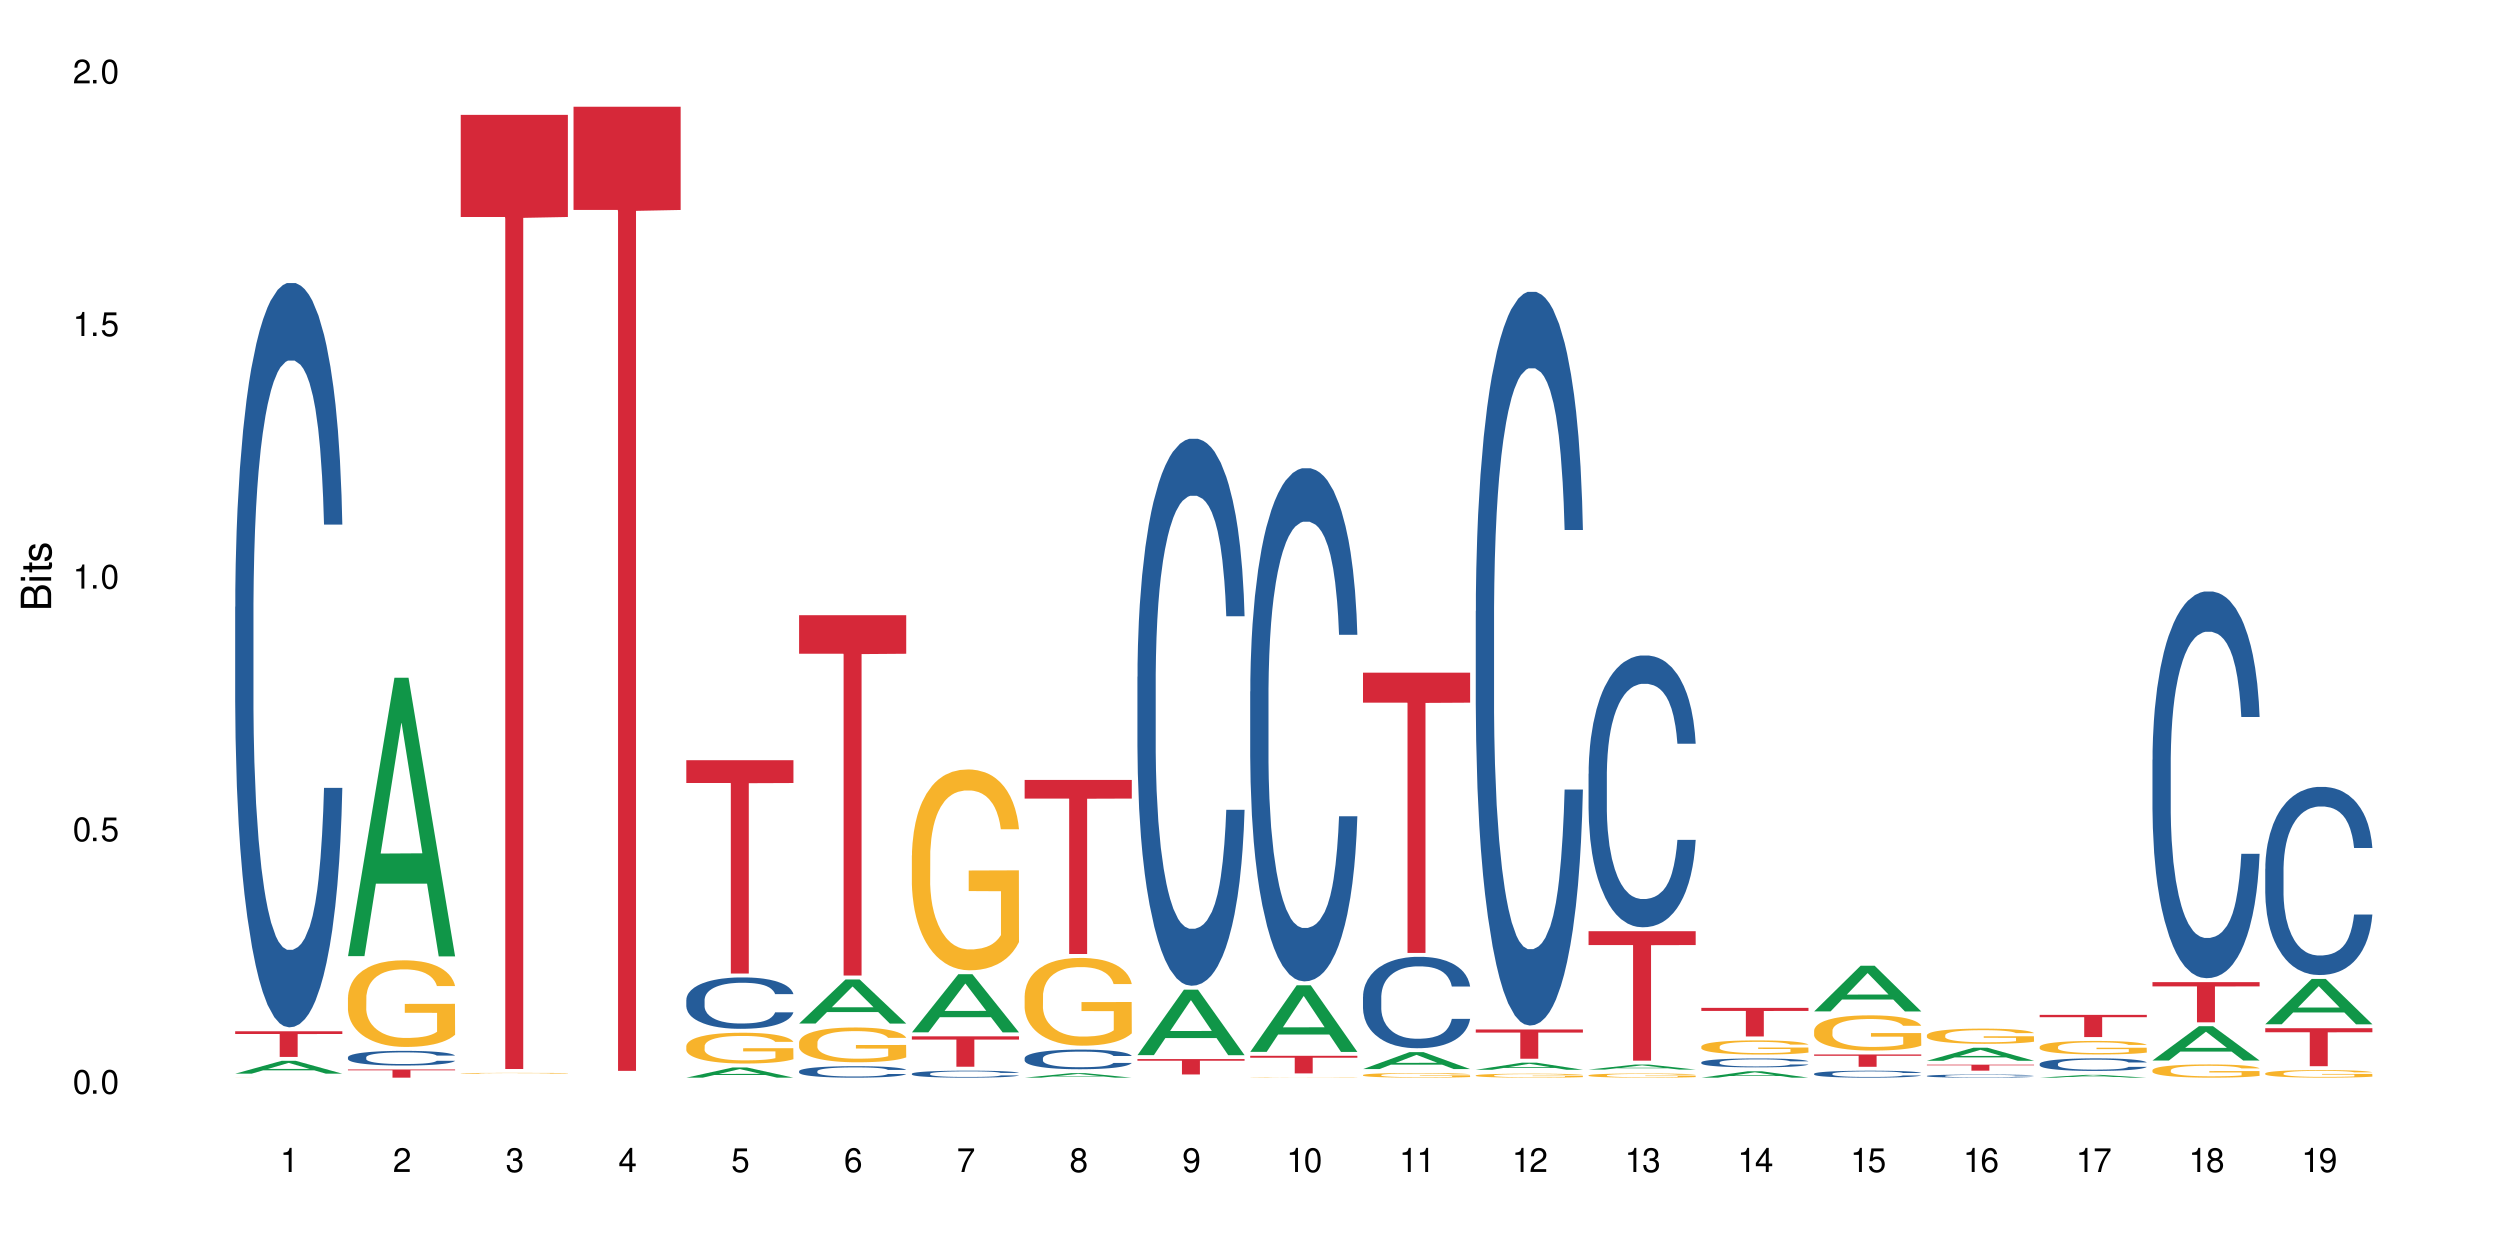 <?xml version="1.0" encoding="UTF-8"?>
<svg xmlns="http://www.w3.org/2000/svg" xmlns:xlink="http://www.w3.org/1999/xlink" width="720" height="360" viewBox="0 0 720 360">
<defs>
<g>
<g id="glyph-0-0">
</g>
<g id="glyph-0-1">
<path d="M 2.641 -6.938 C 2 -6.938 1.422 -6.656 1.078 -6.172 C 0.641 -5.562 0.406 -4.641 0.406 -3.359 C 0.406 -1.016 1.188 0.219 2.641 0.219 C 4.078 0.219 4.859 -1.016 4.859 -3.297 C 4.859 -4.641 4.656 -5.547 4.203 -6.172 C 3.844 -6.656 3.281 -6.938 2.641 -6.938 Z M 2.641 -6.188 C 3.547 -6.188 4 -5.25 4 -3.375 C 4 -1.406 3.562 -0.484 2.625 -0.484 C 1.734 -0.484 1.281 -1.438 1.281 -3.344 C 1.281 -5.25 1.734 -6.188 2.641 -6.188 Z M 2.641 -6.188 "/>
</g>
<g id="glyph-0-2">
<path d="M 1.828 -1 L 0.828 -1 L 0.828 0 L 1.828 0 Z M 1.828 -1 "/>
</g>
<g id="glyph-0-3">
<path d="M 4.562 -6.797 L 1.062 -6.797 L 0.547 -3.094 L 1.328 -3.094 C 1.719 -3.562 2.047 -3.734 2.578 -3.734 C 3.484 -3.734 4.062 -3.109 4.062 -2.094 C 4.062 -1.125 3.484 -0.531 2.578 -0.531 C 1.828 -0.531 1.375 -0.906 1.188 -1.672 L 0.328 -1.672 C 0.453 -1.109 0.547 -0.844 0.75 -0.594 C 1.125 -0.078 1.828 0.219 2.594 0.219 C 3.969 0.219 4.922 -0.781 4.922 -2.219 C 4.922 -3.562 4.031 -4.484 2.719 -4.484 C 2.25 -4.484 1.859 -4.359 1.469 -4.062 L 1.734 -5.969 L 4.562 -5.969 Z M 4.562 -6.797 "/>
</g>
<g id="glyph-0-4">
<path d="M 2.484 -4.938 L 2.484 0 L 3.328 0 L 3.328 -6.938 L 2.766 -6.938 C 2.469 -5.875 2.281 -5.734 0.984 -5.562 L 0.984 -4.938 Z M 2.484 -4.938 "/>
</g>
<g id="glyph-0-5">
<path d="M 4.859 -0.828 L 1.281 -0.828 C 1.359 -1.406 1.672 -1.781 2.5 -2.281 L 3.469 -2.828 C 4.406 -3.344 4.906 -4.062 4.906 -4.906 C 4.906 -5.484 4.672 -6.031 4.266 -6.406 C 3.859 -6.766 3.375 -6.938 2.719 -6.938 C 1.859 -6.938 1.219 -6.625 0.844 -6.031 C 0.609 -5.672 0.5 -5.234 0.484 -4.531 L 1.328 -4.531 C 1.359 -5.016 1.406 -5.281 1.531 -5.516 C 1.75 -5.938 2.188 -6.203 2.703 -6.203 C 3.469 -6.203 4.031 -5.641 4.031 -4.891 C 4.031 -4.344 3.719 -3.859 3.125 -3.516 L 2.234 -3 C 0.812 -2.172 0.406 -1.531 0.328 -0.016 L 4.859 -0.016 Z M 4.859 -0.828 "/>
</g>
<g id="glyph-0-6">
<path d="M 2.125 -3.188 L 2.578 -3.188 C 3.5 -3.188 3.984 -2.766 3.984 -1.922 C 3.984 -1.062 3.469 -0.531 2.594 -0.531 C 1.656 -0.531 1.203 -1 1.156 -2.016 L 0.312 -2.016 C 0.344 -1.453 0.438 -1.094 0.609 -0.781 C 0.953 -0.109 1.625 0.219 2.547 0.219 C 3.953 0.219 4.859 -0.625 4.859 -1.938 C 4.859 -2.828 4.516 -3.297 3.703 -3.594 C 4.344 -3.844 4.656 -4.328 4.656 -5.031 C 4.656 -6.219 3.875 -6.938 2.578 -6.938 C 1.203 -6.938 0.484 -6.172 0.453 -4.703 L 1.297 -4.703 C 1.312 -5.125 1.344 -5.359 1.453 -5.578 C 1.641 -5.969 2.062 -6.203 2.594 -6.203 C 3.344 -6.203 3.797 -5.75 3.797 -5 C 3.797 -4.516 3.609 -4.219 3.25 -4.047 C 3.016 -3.953 2.703 -3.922 2.125 -3.906 Z M 2.125 -3.188 "/>
</g>
<g id="glyph-0-7">
<path d="M 3.141 -1.672 L 3.141 0 L 3.984 0 L 3.984 -1.672 L 4.984 -1.672 L 4.984 -2.438 L 3.984 -2.438 L 3.984 -6.938 L 3.359 -6.938 L 0.266 -2.578 L 0.266 -1.672 Z M 3.141 -2.438 L 1 -2.438 L 3.141 -5.5 Z M 3.141 -2.438 "/>
</g>
<g id="glyph-0-8">
<path d="M 4.781 -5.125 C 4.609 -6.266 3.891 -6.938 2.844 -6.938 C 2.094 -6.938 1.422 -6.578 1.031 -5.953 C 0.594 -5.266 0.406 -4.422 0.406 -3.172 C 0.406 -2 0.578 -1.25 0.984 -0.641 C 1.359 -0.078 1.953 0.219 2.703 0.219 C 3.984 0.219 4.922 -0.75 4.922 -2.094 C 4.922 -3.375 4.062 -4.281 2.844 -4.281 C 2.172 -4.281 1.641 -4.031 1.281 -3.516 C 1.281 -5.234 1.828 -6.188 2.797 -6.188 C 3.391 -6.188 3.797 -5.797 3.938 -5.125 Z M 2.734 -3.531 C 3.547 -3.531 4.062 -2.953 4.062 -2.031 C 4.062 -1.156 3.484 -0.531 2.703 -0.531 C 1.922 -0.531 1.328 -1.188 1.328 -2.078 C 1.328 -2.938 1.906 -3.531 2.734 -3.531 Z M 2.734 -3.531 "/>
</g>
<g id="glyph-0-9">
<path d="M 4.984 -6.797 L 0.438 -6.797 L 0.438 -5.969 L 4.109 -5.969 C 2.5 -3.656 1.828 -2.234 1.328 0 L 2.219 0 C 2.594 -2.172 3.453 -4.047 4.984 -6.094 Z M 4.984 -6.797 "/>
</g>
<g id="glyph-0-10">
<path d="M 3.75 -3.656 C 4.469 -4.094 4.688 -4.438 4.688 -5.078 C 4.688 -6.172 3.844 -6.938 2.641 -6.938 C 1.438 -6.938 0.594 -6.172 0.594 -5.094 C 0.594 -4.438 0.812 -4.094 1.516 -3.656 C 0.734 -3.266 0.359 -2.703 0.359 -1.922 C 0.359 -0.656 1.281 0.219 2.641 0.219 C 3.984 0.219 4.922 -0.656 4.922 -1.922 C 4.922 -2.703 4.531 -3.266 3.75 -3.656 Z M 2.641 -6.188 C 3.359 -6.188 3.812 -5.75 3.812 -5.062 C 3.812 -4.406 3.344 -3.984 2.641 -3.984 C 1.922 -3.984 1.453 -4.406 1.453 -5.078 C 1.453 -5.75 1.922 -6.188 2.641 -6.188 Z M 2.641 -3.266 C 3.484 -3.266 4.062 -2.719 4.062 -1.906 C 4.062 -1.078 3.484 -0.531 2.625 -0.531 C 1.797 -0.531 1.219 -1.094 1.219 -1.906 C 1.219 -2.719 1.781 -3.266 2.641 -3.266 Z M 2.641 -3.266 "/>
</g>
<g id="glyph-0-11">
<path d="M 0.516 -1.578 C 0.672 -0.453 1.406 0.219 2.438 0.219 C 3.188 0.219 3.859 -0.141 4.266 -0.766 C 4.688 -1.453 4.891 -2.297 4.891 -3.547 C 4.891 -4.719 4.703 -5.453 4.312 -6.078 C 3.938 -6.641 3.344 -6.938 2.594 -6.938 C 1.297 -6.938 0.359 -5.969 0.359 -4.625 C 0.359 -3.344 1.234 -2.453 2.453 -2.453 C 3.094 -2.453 3.578 -2.672 4.016 -3.203 C 4 -1.484 3.469 -0.531 2.5 -0.531 C 1.906 -0.531 1.484 -0.906 1.359 -1.578 Z M 2.578 -6.203 C 3.375 -6.203 3.969 -5.531 3.969 -4.641 C 3.969 -3.797 3.391 -3.188 2.547 -3.188 C 1.734 -3.188 1.234 -3.766 1.234 -4.688 C 1.234 -5.562 1.797 -6.203 2.578 -6.203 Z M 2.578 -6.203 "/>
</g>
<g id="glyph-1-0">
</g>
<g id="glyph-1-1">
<path d="M 0 -0.953 L 0 -4.891 C 0 -5.719 -0.234 -6.344 -0.734 -6.797 C -1.188 -7.234 -1.812 -7.469 -2.5 -7.469 C -3.547 -7.469 -4.188 -7 -4.625 -5.875 C -4.984 -6.688 -5.625 -7.094 -6.531 -7.094 C -7.172 -7.094 -7.734 -6.859 -8.141 -6.391 C -8.562 -5.922 -8.75 -5.344 -8.75 -4.5 L -8.75 -0.953 Z M -4.984 -2.062 L -7.766 -2.062 L -7.766 -4.219 C -7.766 -4.844 -7.688 -5.203 -7.453 -5.5 C -7.219 -5.812 -6.859 -5.969 -6.375 -5.969 C -5.891 -5.969 -5.531 -5.812 -5.297 -5.5 C -5.062 -5.203 -4.984 -4.844 -4.984 -4.219 Z M -0.984 -2.062 L -4 -2.062 L -4 -4.781 C -4 -5.766 -3.438 -6.359 -2.484 -6.359 C -1.547 -6.359 -0.984 -5.766 -0.984 -4.781 Z M -0.984 -2.062 "/>
</g>
<g id="glyph-1-2">
<path d="M -6.281 -1.797 L -6.281 -0.797 L 0 -0.797 L 0 -1.797 Z M -8.75 -1.797 L -8.75 -0.797 L -7.484 -0.797 L -7.484 -1.797 Z M -8.75 -1.797 "/>
</g>
<g id="glyph-1-3">
<path d="M -6.281 -3.047 L -6.281 -2.016 L -8.016 -2.016 L -8.016 -1.016 L -6.281 -1.016 L -6.281 -0.172 L -5.469 -0.172 L -5.469 -1.016 L -0.719 -1.016 C -0.078 -1.016 0.281 -1.453 0.281 -2.234 C 0.281 -2.5 0.25 -2.719 0.188 -3.047 L -0.641 -3.047 C -0.609 -2.906 -0.594 -2.766 -0.594 -2.562 C -0.594 -2.141 -0.719 -2.016 -1.156 -2.016 L -5.469 -2.016 L -5.469 -3.047 Z M -6.281 -3.047 "/>
</g>
<g id="glyph-1-4">
<path d="M -4.531 -5.25 C -5.766 -5.25 -6.469 -4.422 -6.469 -2.969 C -6.469 -1.516 -5.719 -0.562 -4.547 -0.562 C -3.562 -0.562 -3.094 -1.062 -2.734 -2.562 L -2.516 -3.484 C -2.344 -4.188 -2.094 -4.469 -1.641 -4.469 C -1.047 -4.469 -0.641 -3.875 -0.641 -3 C -0.641 -2.453 -0.797 -2 -1.062 -1.75 C -1.25 -1.594 -1.422 -1.531 -1.875 -1.469 L -1.875 -0.406 C -0.422 -0.453 0.281 -1.266 0.281 -2.922 C 0.281 -4.5 -0.5 -5.516 -1.719 -5.516 C -2.656 -5.516 -3.172 -4.984 -3.469 -3.734 L -3.703 -2.766 C -3.891 -1.953 -4.156 -1.609 -4.594 -1.609 C -5.188 -1.609 -5.547 -2.125 -5.547 -2.938 C -5.547 -3.75 -5.203 -4.172 -4.531 -4.203 Z M -4.531 -5.25 "/>
</g>
</g>
</defs>
<rect x="-72" y="-36" width="864" height="432" fill="rgb(100%, 100%, 100%)" fill-opacity="1"/>
<path fill-rule="nonzero" fill="rgb(6.275%, 58.824%, 28.235%)" fill-opacity="1" d="M 67.73 309.219 L 67.766 309.215 L 81.117 305.516 L 85.172 305.516 L 98.59 309.223 L 93.875 309.223 L 90.512 308.258 L 75.773 308.258 L 72.477 309.219 L 67.73 309.219 L 77.191 307.855 L 89.16 307.852 L 83.191 306.121 L 83.125 306.117 L 83.059 306.129 L 77.16 307.852 L 77.191 307.855 Z M 67.73 309.219 "/>
<path fill-rule="nonzero" fill="rgb(14.51%, 36.078%, 60%)" fill-opacity="1" d="M 67.73 174.789 L 67.77 174.59 L 67.77 169.887 L 67.883 162.441 L 68.145 153.035 L 68.41 146.57 L 69.086 135.008 L 70.027 123.84 L 71.004 115.219 L 71.719 110.125 L 72.359 106.203 L 73.828 98.953 L 74.77 95.23 L 75.785 91.902 L 77.027 88.57 L 77.93 86.609 L 79.961 83.473 L 81.465 82.102 L 82.633 81.516 L 85.152 81.516 L 86.66 82.301 L 87.75 83.277 L 88.953 84.848 L 89.969 86.609 L 91.738 90.922 L 93.32 96.406 L 94.035 99.543 L 95.164 105.617 L 96.027 111.496 L 96.633 116.59 L 97.309 123.84 L 97.91 132.656 L 98.363 142.652 L 98.59 151.078 L 93.32 151.078 L 93.055 143.238 L 92.754 137.164 L 92.191 129.133 L 91.625 123.449 L 90.836 117.766 L 90.121 114.043 L 89.145 110.32 L 88.277 107.969 L 87.375 106.203 L 86.508 105.027 L 84.852 103.852 L 82.934 103.852 L 82.219 104.246 L 80.75 105.812 L 79.961 107.184 L 78.832 109.93 L 78.043 112.477 L 77.102 116.395 L 76.461 119.727 L 75.672 124.82 L 75.105 129.328 L 74.469 135.793 L 74.09 140.691 L 73.75 146.18 L 73.449 152.645 L 73.227 159.504 L 73.074 166.754 L 73 173.809 L 73 204.18 L 73.074 211.234 L 73.262 219.465 L 73.75 231.418 L 74.469 241.801 L 75.293 250.031 L 76.086 255.91 L 76.535 258.652 L 77.137 261.789 L 78.078 265.707 L 79.434 269.629 L 80.223 271.195 L 81.43 272.762 L 82.672 273.547 L 84.324 273.547 L 85.793 272.762 L 86.773 271.781 L 87.789 270.215 L 89.18 266.883 L 90.047 263.75 L 90.797 260.027 L 91.363 256.301 L 91.738 253.168 L 92.305 247.094 L 92.754 240.43 L 93.094 233.574 L 93.32 226.91 L 98.59 226.91 L 98.363 234.75 L 98.023 242.391 L 97.684 248.074 L 97.156 254.93 L 96.555 261.004 L 95.691 267.863 L 94.977 272.371 L 94.035 277.27 L 93.168 280.992 L 92.227 284.324 L 90.836 288.242 L 89.934 290.203 L 88.953 291.965 L 87.789 293.531 L 86.32 294.906 L 84.738 295.688 L 83.273 295.883 L 81.691 295.492 L 80.523 294.707 L 78.984 292.945 L 77.062 289.418 L 75.672 285.695 L 74.578 281.973 L 73.641 278.055 L 72.586 272.762 L 71.23 264.141 L 70.402 257.477 L 69.84 251.992 L 69.199 244.352 L 68.746 237.492 L 68.219 226.52 L 67.844 212.605 L 67.73 201.828 Z M 67.73 174.789 "/>
<path fill-rule="nonzero" fill="rgb(96.863%, 70.196%, 16.863%)" fill-opacity="1" d="M 67.73 310.359 L 67.77 310.359 L 67.918 310.355 L 68.785 310.355 L 69.312 310.352 L 71.945 310.352 L 73.527 310.348 L 95.164 310.348 L 96.066 310.352 L 98.023 310.352 L 98.363 310.355 L 98.59 310.355 L 93.055 310.355 L 92.719 310.352 L 87.938 310.352 L 86.848 310.348 L 80 310.348 L 79.246 310.352 L 74.355 310.352 L 73.977 310.355 L 73.035 310.355 L 73 310.363 L 73.641 310.363 L 74.09 310.367 L 77.551 310.367 L 77.965 310.371 L 92.227 310.371 L 92.754 310.367 L 93.395 310.367 L 93.395 310.363 L 84.102 310.363 L 84.102 310.359 L 98.551 310.359 L 98.59 310.371 L 90.648 310.371 L 89.066 310.375 L 81.016 310.375 L 79.699 310.371 L 71.871 310.371 L 71.27 310.367 L 68.559 310.367 L 68.258 310.363 L 67.73 310.363 Z M 67.73 310.359 "/>
<path fill-rule="nonzero" fill="rgb(83.922%, 15.686%, 22.353%)" fill-opacity="1" d="M 67.73 297.008 L 98.59 297.008 L 98.59 297.797 L 85.727 297.805 L 85.727 304.395 L 80.555 304.395 L 80.555 297.812 L 80.48 297.797 L 67.73 297.797 Z M 67.73 297.008 "/>
<path fill-rule="nonzero" fill="rgb(6.275%, 58.824%, 28.235%)" fill-opacity="1" d="M 100.211 275.367 L 100.246 275.293 L 113.598 195.18 L 117.652 195.18 L 131.07 275.441 L 126.355 275.441 L 122.992 254.492 L 108.258 254.492 L 104.961 275.367 L 100.211 275.367 L 109.672 245.824 L 121.641 245.75 L 115.672 208.293 L 115.609 208.219 L 115.543 208.441 L 109.641 245.75 L 109.672 245.824 Z M 100.211 275.367 "/>
<path fill-rule="nonzero" fill="rgb(14.51%, 36.078%, 60%)" fill-opacity="1" d="M 100.211 304.488 L 100.25 304.484 L 100.25 304.391 L 100.363 304.246 L 100.625 304.059 L 100.891 303.934 L 101.566 303.703 L 102.508 303.484 L 103.484 303.312 L 104.199 303.211 L 104.84 303.137 L 106.309 302.992 L 107.25 302.918 L 108.266 302.852 L 109.508 302.785 L 110.41 302.746 L 112.441 302.688 L 113.945 302.66 L 115.113 302.648 L 117.637 302.648 L 119.141 302.664 L 120.23 302.684 L 121.438 302.715 L 122.453 302.746 L 124.219 302.832 L 125.801 302.941 L 126.516 303.004 L 127.645 303.125 L 128.512 303.238 L 129.113 303.34 L 129.789 303.484 L 130.391 303.656 L 130.844 303.855 L 131.07 304.02 L 125.801 304.02 L 125.539 303.867 L 125.234 303.746 L 124.672 303.586 L 124.105 303.477 L 123.316 303.363 L 122.602 303.289 L 121.625 303.215 L 120.758 303.168 L 119.855 303.137 L 118.988 303.113 L 117.332 303.09 L 115.414 303.09 L 114.699 303.098 L 113.23 303.129 L 112.441 303.152 L 111.312 303.207 L 110.523 303.258 L 109.582 303.336 L 108.941 303.402 L 108.152 303.504 L 107.586 303.59 L 106.949 303.719 L 106.57 303.816 L 106.234 303.926 L 105.934 304.051 L 105.707 304.188 L 105.555 304.332 L 105.48 304.469 L 105.48 305.07 L 105.555 305.207 L 105.742 305.371 L 106.234 305.605 L 106.949 305.812 L 107.777 305.977 L 108.566 306.09 L 109.016 306.145 L 109.621 306.207 L 110.559 306.285 L 111.914 306.363 L 112.707 306.395 L 113.91 306.422 L 115.152 306.438 L 116.809 306.438 L 118.273 306.422 L 119.254 306.406 L 120.27 306.375 L 121.66 306.309 L 122.527 306.246 L 123.281 306.172 L 123.844 306.098 L 124.219 306.035 L 124.785 305.918 L 125.234 305.785 L 125.574 305.648 L 125.801 305.52 L 131.07 305.52 L 130.844 305.672 L 130.504 305.824 L 130.164 305.938 L 129.641 306.07 L 129.035 306.191 L 128.172 306.328 L 127.457 306.414 L 126.516 306.512 L 125.648 306.586 L 124.711 306.652 L 123.316 306.73 L 122.414 306.77 L 121.438 306.805 L 120.27 306.832 L 118.801 306.859 L 117.223 306.875 L 115.754 306.879 L 114.172 306.871 L 113.008 306.855 L 111.465 306.82 L 109.543 306.754 L 108.152 306.68 L 107.062 306.605 L 106.121 306.527 L 105.066 306.422 L 103.711 306.254 L 102.883 306.121 L 102.32 306.012 L 101.68 305.863 L 101.227 305.727 L 100.703 305.512 L 100.324 305.234 L 100.211 305.023 Z M 100.211 304.488 "/>
<path fill-rule="nonzero" fill="rgb(96.863%, 70.196%, 16.863%)" fill-opacity="1" d="M 100.211 287.258 L 100.25 287.234 L 100.25 286.777 L 100.398 285.75 L 100.777 284.34 L 101.266 283.176 L 101.793 282.266 L 102.133 281.785 L 102.695 281.102 L 103.184 280.602 L 104.426 279.574 L 106.008 278.617 L 106.871 278.207 L 107.852 277.82 L 109.242 277.387 L 109.883 277.227 L 111.84 276.863 L 114.059 276.633 L 116.508 276.566 L 117.637 276.59 L 119.18 276.68 L 121.285 276.93 L 122.488 277.16 L 123.43 277.387 L 124.41 277.684 L 125.613 278.141 L 126.742 278.688 L 127.645 279.234 L 128.547 279.918 L 129.301 280.645 L 129.941 281.445 L 130.504 282.402 L 130.844 283.199 L 131.07 283.996 L 125.84 283.996 L 125.539 283.199 L 125.199 282.582 L 124.633 281.832 L 124.07 281.285 L 123.504 280.852 L 122.453 280.258 L 121.547 279.895 L 120.418 279.574 L 119.328 279.371 L 118.086 279.234 L 117.332 279.188 L 115.34 279.188 L 113.531 279.348 L 112.48 279.527 L 111.727 279.711 L 110.672 280.055 L 110.035 280.328 L 109.656 280.508 L 108.527 281.215 L 107.777 281.855 L 107.363 282.289 L 106.836 282.973 L 106.457 283.586 L 106.043 284.496 L 105.82 285.184 L 105.52 286.73 L 105.48 290.836 L 105.594 291.699 L 105.82 292.637 L 106.121 293.457 L 106.57 294.32 L 107.023 294.984 L 107.812 295.871 L 108.492 296.465 L 109.016 296.852 L 110.035 297.469 L 110.449 297.672 L 111.426 298.082 L 112.441 298.402 L 113.684 298.676 L 114.625 298.812 L 116.129 298.926 L 118.051 298.926 L 120.309 298.789 L 121.738 298.605 L 122.715 298.426 L 123.355 298.266 L 124.145 298.016 L 124.711 297.785 L 125.234 297.535 L 125.875 297.148 L 125.875 291.699 L 116.582 291.68 L 116.582 289.125 L 131.031 289.102 L 131.07 298.016 L 130.277 298.629 L 129.301 299.223 L 128.359 299.68 L 127.383 300.066 L 125.988 300.5 L 124.859 300.773 L 123.129 301.09 L 121.547 301.297 L 119.895 301.434 L 118.426 301.5 L 116.695 301.523 L 115.152 301.48 L 113.496 301.344 L 112.18 301.16 L 110.973 300.934 L 109.77 300.637 L 108.266 300.156 L 107.285 299.77 L 106.27 299.289 L 105.254 298.723 L 104.352 298.105 L 103.75 297.625 L 103.148 297.078 L 102.508 296.395 L 101.906 295.621 L 101.453 294.914 L 101.039 294.117 L 100.738 293.363 L 100.438 292.34 L 100.289 291.52 L 100.211 290.812 Z M 100.211 287.258 "/>
<path fill-rule="nonzero" fill="rgb(83.922%, 15.686%, 22.353%)" fill-opacity="1" d="M 100.211 308.004 L 131.07 308.004 L 131.07 308.258 L 118.207 308.258 L 118.207 310.375 L 113.035 310.375 L 113.035 308.262 L 112.961 308.258 L 100.211 308.258 Z M 100.211 308.004 "/>
<path fill-rule="nonzero" fill="rgb(96.863%, 70.196%, 16.863%)" fill-opacity="1" d="M 132.691 309.105 L 132.73 309.105 L 132.73 309.102 L 132.883 309.09 L 133.258 309.074 L 133.746 309.062 L 134.273 309.051 L 134.613 309.047 L 135.176 309.039 L 135.664 309.035 L 136.906 309.023 L 138.488 309.012 L 139.355 309.008 L 140.332 309.004 L 141.723 309 L 142.363 308.996 L 144.32 308.992 L 151.66 308.992 L 153.766 308.996 L 154.969 308.996 L 155.91 309 L 156.891 309.004 L 158.094 309.008 L 159.223 309.012 L 161.027 309.027 L 161.781 309.035 L 162.422 309.043 L 162.984 309.055 L 163.324 309.062 L 163.551 309.07 L 158.32 309.07 L 158.02 309.062 L 157.68 309.055 L 157.113 309.047 L 156.551 309.043 L 155.984 309.035 L 154.934 309.031 L 154.031 309.027 L 152.902 309.023 L 151.809 309.02 L 146.016 309.02 L 144.961 309.023 L 144.207 309.023 L 143.156 309.027 L 142.516 309.031 L 142.137 309.031 L 141.008 309.039 L 140.258 309.047 L 139.844 309.051 L 139.316 309.059 L 138.941 309.066 L 138.527 309.074 L 138.301 309.082 L 138 309.102 L 137.961 309.145 L 138.074 309.152 L 138.301 309.164 L 138.602 309.172 L 139.051 309.184 L 139.504 309.188 L 140.293 309.199 L 140.973 309.203 L 141.5 309.211 L 142.516 309.215 L 142.93 309.219 L 143.906 309.223 L 144.922 309.227 L 146.164 309.23 L 152.789 309.23 L 154.219 309.227 L 155.195 309.227 L 155.836 309.223 L 156.625 309.223 L 157.191 309.219 L 157.719 309.215 L 158.355 309.211 L 158.355 309.152 L 149.062 309.152 L 149.062 309.125 L 163.512 309.125 L 163.551 309.223 L 162.762 309.227 L 161.781 309.234 L 160.84 309.238 L 159.863 309.242 L 158.469 309.25 L 157.34 309.25 L 155.609 309.254 L 154.031 309.258 L 145.977 309.258 L 144.66 309.254 L 143.457 309.254 L 142.25 309.25 L 140.746 309.246 L 139.766 309.242 L 138.75 309.234 L 137.734 309.23 L 136.832 309.223 L 136.23 309.219 L 135.629 309.211 L 134.988 309.203 L 134.387 309.195 L 133.934 309.188 L 133.52 309.18 L 133.219 309.172 L 132.918 309.16 L 132.77 309.152 L 132.691 309.145 Z M 132.691 309.105 "/>
<path fill-rule="nonzero" fill="rgb(83.922%, 15.686%, 22.353%)" fill-opacity="1" d="M 132.691 33.074 L 163.551 33.074 L 163.551 62.488 L 150.691 62.746 L 150.691 307.867 L 145.516 307.867 L 145.516 63.004 L 145.441 62.488 L 132.691 62.488 Z M 132.691 33.074 "/>
<path fill-rule="nonzero" fill="rgb(83.922%, 15.686%, 22.353%)" fill-opacity="1" d="M 165.176 30.746 L 196.031 30.746 L 196.031 60.469 L 183.172 60.73 L 183.172 308.41 L 177.996 308.41 L 177.996 60.988 L 177.922 60.469 L 165.176 60.469 Z M 165.176 30.746 "/>
<path fill-rule="nonzero" fill="rgb(6.275%, 58.824%, 28.235%)" fill-opacity="1" d="M 197.656 310.371 L 197.688 310.367 L 211.039 307.422 L 215.094 307.422 L 228.512 310.375 L 223.797 310.375 L 220.434 309.602 L 205.699 309.602 L 202.402 310.371 L 197.656 310.371 L 207.117 309.285 L 219.082 309.281 L 213.117 307.906 L 213.051 307.902 L 212.984 307.91 L 207.082 309.281 L 207.117 309.285 Z M 197.656 310.371 "/>
<path fill-rule="nonzero" fill="rgb(14.51%, 36.078%, 60%)" fill-opacity="1" d="M 197.656 287.941 L 197.691 287.93 L 197.691 287.605 L 197.805 287.09 L 198.07 286.441 L 198.332 285.996 L 199.012 285.195 L 199.949 284.426 L 200.93 283.832 L 201.645 283.48 L 202.285 283.207 L 203.75 282.707 L 204.691 282.453 L 205.707 282.223 L 206.949 281.992 L 207.852 281.855 L 209.887 281.641 L 211.391 281.543 L 212.559 281.504 L 215.078 281.504 L 216.582 281.559 L 217.676 281.625 L 218.879 281.734 L 219.895 281.855 L 221.664 282.152 L 223.242 282.531 L 223.957 282.75 L 225.086 283.168 L 225.953 283.574 L 226.555 283.926 L 227.234 284.426 L 227.836 285.035 L 228.285 285.727 L 228.512 286.305 L 223.242 286.305 L 222.98 285.766 L 222.68 285.348 L 222.113 284.793 L 221.551 284.398 L 220.762 284.008 L 220.047 283.75 L 219.066 283.492 L 218.203 283.332 L 217.297 283.207 L 216.434 283.129 L 214.777 283.047 L 212.859 283.047 L 212.145 283.074 L 210.676 283.184 L 209.887 283.277 L 208.758 283.465 L 207.965 283.641 L 207.023 283.914 L 206.387 284.141 L 205.594 284.492 L 205.031 284.805 L 204.391 285.25 L 204.016 285.59 L 203.676 285.969 L 203.375 286.414 L 203.148 286.887 L 203 287.387 L 202.922 287.875 L 202.922 289.973 L 203 290.461 L 203.188 291.027 L 203.676 291.852 L 204.391 292.57 L 205.219 293.137 L 206.008 293.543 L 206.461 293.734 L 207.062 293.949 L 208.004 294.219 L 209.359 294.492 L 210.148 294.598 L 211.352 294.707 L 212.594 294.762 L 214.25 294.762 L 215.719 294.707 L 216.695 294.641 L 217.711 294.531 L 219.105 294.301 L 219.969 294.086 L 220.723 293.828 L 221.285 293.57 L 221.664 293.355 L 222.227 292.934 L 222.68 292.477 L 223.02 292 L 223.242 291.543 L 228.512 291.543 L 228.285 292.082 L 227.949 292.609 L 227.609 293.004 L 227.082 293.477 L 226.48 293.895 L 225.613 294.367 L 224.898 294.68 L 223.957 295.02 L 223.094 295.273 L 222.152 295.504 L 220.762 295.777 L 219.855 295.91 L 218.879 296.031 L 217.711 296.141 L 216.246 296.234 L 214.664 296.289 L 213.195 296.305 L 211.617 296.277 L 210.449 296.223 L 208.906 296.102 L 206.988 295.855 L 205.594 295.598 L 204.504 295.344 L 203.562 295.07 L 202.508 294.707 L 201.156 294.113 L 200.328 293.652 L 199.762 293.273 L 199.121 292.746 L 198.672 292.273 L 198.145 291.516 L 197.77 290.555 L 197.656 289.809 Z M 197.656 287.941 "/>
<path fill-rule="nonzero" fill="rgb(96.863%, 70.196%, 16.863%)" fill-opacity="1" d="M 197.656 301.227 L 197.691 301.219 L 197.691 301.059 L 197.844 300.691 L 198.219 300.191 L 198.707 299.777 L 199.234 299.453 L 199.574 299.281 L 200.141 299.039 L 200.629 298.859 L 201.871 298.496 L 203.449 298.156 L 204.316 298.008 L 205.293 297.871 L 206.688 297.719 L 207.324 297.66 L 209.281 297.531 L 211.504 297.449 L 213.949 297.426 L 215.078 297.434 L 216.621 297.465 L 218.727 297.555 L 219.934 297.637 L 220.875 297.719 L 221.852 297.824 L 223.055 297.984 L 224.184 298.18 L 225.086 298.375 L 225.992 298.617 L 226.742 298.875 L 227.383 299.16 L 227.949 299.5 L 228.285 299.785 L 228.512 300.066 L 223.281 300.066 L 222.98 299.785 L 222.641 299.566 L 222.078 299.297 L 221.512 299.105 L 220.949 298.949 L 219.895 298.738 L 218.992 298.609 L 217.863 298.496 L 216.77 298.422 L 215.531 298.375 L 214.777 298.359 L 212.781 298.359 L 210.977 298.414 L 209.922 298.48 L 209.172 298.543 L 208.117 298.664 L 207.477 298.762 L 207.102 298.828 L 205.973 299.078 L 205.219 299.305 L 204.805 299.461 L 204.277 299.703 L 203.902 299.922 L 203.488 300.246 L 203.262 300.488 L 202.961 301.039 L 202.922 302.5 L 203.035 302.809 L 203.262 303.141 L 203.562 303.43 L 204.016 303.738 L 204.465 303.973 L 205.258 304.289 L 205.934 304.5 L 206.461 304.641 L 207.477 304.859 L 207.891 304.93 L 208.867 305.078 L 209.887 305.191 L 211.125 305.289 L 212.066 305.336 L 213.574 305.375 L 215.492 305.375 L 217.75 305.328 L 219.18 305.262 L 220.156 305.199 L 220.797 305.141 L 221.59 305.051 L 222.152 304.973 L 222.68 304.883 L 223.32 304.746 L 223.32 302.809 L 214.023 302.801 L 214.023 301.891 L 228.473 301.883 L 228.512 305.051 L 227.723 305.27 L 226.742 305.48 L 225.801 305.645 L 224.824 305.781 L 223.434 305.938 L 222.305 306.031 L 220.57 306.145 L 218.992 306.219 L 217.336 306.27 L 215.867 306.293 L 214.137 306.301 L 212.594 306.285 L 210.938 306.234 L 209.621 306.172 L 208.418 306.09 L 207.215 305.984 L 205.707 305.812 L 204.73 305.676 L 203.715 305.508 L 202.699 305.305 L 201.793 305.086 L 201.191 304.914 L 200.59 304.719 L 199.949 304.477 L 199.348 304.203 L 198.898 303.949 L 198.484 303.668 L 198.184 303.398 L 197.883 303.035 L 197.73 302.742 L 197.656 302.492 Z M 197.656 301.227 "/>
<path fill-rule="nonzero" fill="rgb(83.922%, 15.686%, 22.353%)" fill-opacity="1" d="M 197.656 218.93 L 228.512 218.93 L 228.512 225.508 L 215.652 225.562 L 215.652 280.383 L 210.477 280.383 L 210.477 225.621 L 210.402 225.508 L 197.656 225.508 Z M 197.656 218.93 "/>
<path fill-rule="nonzero" fill="rgb(6.275%, 58.824%, 28.235%)" fill-opacity="1" d="M 230.137 294.781 L 230.168 294.77 L 243.52 282.078 L 247.574 282.078 L 260.992 294.793 L 256.277 294.793 L 252.918 291.473 L 238.18 291.473 L 234.883 294.781 L 230.137 294.781 L 239.598 290.102 L 251.566 290.09 L 245.598 284.156 L 245.531 284.145 L 245.465 284.18 L 239.566 290.09 L 239.598 290.102 Z M 230.137 294.781 "/>
<path fill-rule="nonzero" fill="rgb(14.51%, 36.078%, 60%)" fill-opacity="1" d="M 230.137 308.504 L 230.172 308.5 L 230.172 308.43 L 230.285 308.312 L 230.551 308.168 L 230.812 308.066 L 231.492 307.891 L 232.43 307.719 L 233.41 307.582 L 234.125 307.504 L 234.766 307.445 L 236.23 307.332 L 237.172 307.273 L 238.188 307.223 L 239.43 307.172 L 240.336 307.141 L 242.367 307.094 L 243.871 307.074 L 245.039 307.062 L 247.559 307.062 L 249.062 307.074 L 250.156 307.09 L 251.359 307.113 L 252.375 307.141 L 254.145 307.207 L 255.727 307.293 L 256.441 307.344 L 257.57 307.438 L 258.434 307.527 L 259.035 307.605 L 259.715 307.719 L 260.316 307.852 L 260.766 308.008 L 260.992 308.137 L 255.727 308.137 L 255.461 308.016 L 255.16 307.922 L 254.598 307.797 L 254.031 307.711 L 253.242 307.625 L 252.527 307.566 L 251.547 307.508 L 250.684 307.473 L 249.777 307.445 L 248.914 307.426 L 247.258 307.41 L 245.34 307.41 L 244.625 307.414 L 243.156 307.438 L 242.367 307.461 L 241.238 307.504 L 240.445 307.543 L 239.508 307.602 L 238.867 307.652 L 238.078 307.73 L 237.512 307.801 L 236.871 307.902 L 236.496 307.977 L 236.156 308.062 L 235.855 308.16 L 235.629 308.27 L 235.48 308.379 L 235.406 308.488 L 235.406 308.957 L 235.48 309.066 L 235.668 309.195 L 236.156 309.379 L 236.871 309.539 L 237.699 309.664 L 238.488 309.758 L 238.941 309.797 L 239.543 309.848 L 240.484 309.906 L 241.84 309.969 L 242.629 309.992 L 243.832 310.016 L 245.074 310.027 L 246.73 310.027 L 248.199 310.016 L 249.176 310 L 250.191 309.977 L 251.586 309.926 L 252.449 309.879 L 253.203 309.82 L 253.77 309.762 L 254.145 309.715 L 254.707 309.621 L 255.16 309.516 L 255.5 309.41 L 255.727 309.309 L 260.992 309.309 L 260.766 309.43 L 260.43 309.547 L 260.09 309.637 L 259.562 309.742 L 258.961 309.836 L 258.094 309.941 L 257.379 310.012 L 256.441 310.086 L 255.574 310.145 L 254.633 310.195 L 253.242 310.254 L 252.34 310.285 L 251.359 310.312 L 250.191 310.336 L 248.727 310.359 L 247.145 310.371 L 245.676 310.375 L 244.098 310.367 L 242.93 310.355 L 241.387 310.328 L 239.469 310.273 L 238.078 310.215 L 236.984 310.16 L 236.043 310.098 L 234.992 310.016 L 233.637 309.883 L 232.809 309.781 L 232.242 309.695 L 231.605 309.578 L 231.152 309.473 L 230.625 309.301 L 230.25 309.086 L 230.137 308.922 Z M 230.137 308.504 "/>
<path fill-rule="nonzero" fill="rgb(96.863%, 70.196%, 16.863%)" fill-opacity="1" d="M 230.137 300.207 L 230.172 300.199 L 230.172 300.016 L 230.324 299.605 L 230.699 299.035 L 231.191 298.57 L 231.715 298.203 L 232.055 298.012 L 232.621 297.738 L 233.109 297.535 L 234.352 297.125 L 235.93 296.738 L 236.797 296.574 L 237.773 296.418 L 239.168 296.246 L 239.809 296.18 L 241.766 296.035 L 243.984 295.941 L 246.43 295.914 L 247.559 295.926 L 249.102 295.961 L 251.211 296.062 L 252.414 296.152 L 253.355 296.246 L 254.332 296.363 L 255.535 296.547 L 256.664 296.766 L 257.57 296.984 L 258.473 297.262 L 259.223 297.555 L 259.863 297.875 L 260.43 298.258 L 260.766 298.578 L 260.992 298.898 L 255.762 298.898 L 255.461 298.578 L 255.121 298.332 L 254.559 298.031 L 253.992 297.809 L 253.43 297.637 L 252.375 297.398 L 251.473 297.25 L 250.344 297.125 L 249.254 297.039 L 248.012 296.984 L 247.258 296.969 L 245.262 296.969 L 243.457 297.031 L 242.402 297.105 L 241.652 297.18 L 240.598 297.316 L 239.957 297.426 L 239.582 297.5 L 238.453 297.781 L 237.699 298.039 L 237.285 298.211 L 236.758 298.488 L 236.383 298.734 L 235.969 299.102 L 235.742 299.375 L 235.441 300 L 235.406 301.645 L 235.516 301.996 L 235.742 302.371 L 236.043 302.699 L 236.496 303.047 L 236.945 303.312 L 237.738 303.668 L 238.414 303.906 L 238.941 304.062 L 239.957 304.312 L 240.371 304.395 L 241.352 304.559 L 242.367 304.688 L 243.609 304.797 L 244.547 304.852 L 246.055 304.898 L 247.973 304.898 L 250.23 304.844 L 251.66 304.77 L 252.641 304.695 L 253.277 304.633 L 254.07 304.531 L 254.633 304.438 L 255.16 304.34 L 255.801 304.184 L 255.801 301.996 L 246.504 301.984 L 246.504 300.961 L 260.957 300.949 L 260.992 304.531 L 260.203 304.777 L 259.223 305.016 L 258.285 305.199 L 257.305 305.355 L 255.914 305.527 L 254.785 305.637 L 253.055 305.766 L 251.473 305.848 L 249.816 305.902 L 248.348 305.93 L 246.617 305.941 L 245.074 305.922 L 243.418 305.867 L 242.102 305.793 L 240.898 305.703 L 239.695 305.582 L 238.188 305.391 L 237.211 305.234 L 236.195 305.043 L 235.18 304.812 L 234.277 304.566 L 233.672 304.375 L 233.07 304.156 L 232.43 303.879 L 231.828 303.57 L 231.379 303.285 L 230.965 302.965 L 230.664 302.664 L 230.363 302.25 L 230.211 301.922 L 230.137 301.637 Z M 230.137 300.207 "/>
<path fill-rule="nonzero" fill="rgb(83.922%, 15.686%, 22.353%)" fill-opacity="1" d="M 230.137 177.172 L 260.992 177.172 L 260.992 188.281 L 248.133 188.379 L 248.133 280.957 L 242.957 280.957 L 242.957 188.477 L 242.883 188.281 L 230.137 188.281 Z M 230.137 177.172 "/>
<path fill-rule="nonzero" fill="rgb(6.275%, 58.824%, 28.235%)" fill-opacity="1" d="M 262.617 297.32 L 262.648 297.305 L 276 280.57 L 280.059 280.57 L 293.473 297.336 L 288.762 297.336 L 285.398 292.961 L 270.66 292.961 L 267.363 297.32 L 262.617 297.32 L 272.078 291.152 L 284.047 291.137 L 278.078 283.309 L 278.012 283.293 L 277.945 283.34 L 272.047 291.137 L 272.078 291.152 Z M 262.617 297.32 "/>
<path fill-rule="nonzero" fill="rgb(14.51%, 36.078%, 60%)" fill-opacity="1" d="M 262.617 309.23 L 262.656 309.227 L 262.656 309.184 L 262.77 309.113 L 263.031 309.023 L 263.293 308.965 L 263.973 308.855 L 264.914 308.75 L 265.891 308.668 L 266.605 308.621 L 267.246 308.582 L 268.715 308.516 L 269.652 308.48 L 270.672 308.449 L 271.91 308.418 L 272.816 308.398 L 274.848 308.367 L 276.352 308.355 L 277.52 308.352 L 280.039 308.352 L 281.547 308.355 L 282.637 308.367 L 283.84 308.383 L 284.855 308.398 L 286.625 308.438 L 288.207 308.492 L 288.922 308.52 L 290.051 308.578 L 290.914 308.633 L 291.516 308.68 L 292.195 308.75 L 292.797 308.832 L 293.25 308.926 L 293.473 309.008 L 288.207 309.008 L 287.941 308.934 L 287.641 308.875 L 287.078 308.801 L 286.512 308.746 L 285.723 308.691 L 285.008 308.656 L 284.027 308.621 L 283.164 308.598 L 282.262 308.582 L 281.395 308.57 L 279.738 308.562 L 277.105 308.562 L 275.637 308.578 L 274.848 308.594 L 273.719 308.617 L 272.93 308.641 L 271.988 308.68 L 271.348 308.711 L 270.559 308.758 L 269.992 308.801 L 269.352 308.863 L 268.977 308.91 L 268.637 308.961 L 268.336 309.02 L 268.109 309.086 L 267.961 309.156 L 267.887 309.223 L 267.887 309.508 L 267.961 309.574 L 268.148 309.652 L 268.637 309.766 L 269.352 309.863 L 270.18 309.941 L 270.973 309.996 L 271.422 310.023 L 272.023 310.051 L 272.965 310.09 L 274.32 310.125 L 275.109 310.141 L 276.316 310.156 L 277.555 310.164 L 279.211 310.164 L 280.68 310.156 L 281.656 310.145 L 282.676 310.133 L 284.066 310.098 L 284.934 310.07 L 285.684 310.035 L 286.25 310 L 286.625 309.969 L 287.191 309.914 L 287.641 309.852 L 287.98 309.785 L 288.207 309.723 L 293.473 309.723 L 293.25 309.797 L 292.91 309.867 L 292.57 309.922 L 292.043 309.988 L 291.441 310.043 L 290.578 310.109 L 289.863 310.152 L 288.922 310.199 L 288.055 310.234 L 287.113 310.266 L 285.723 310.301 L 284.82 310.32 L 283.84 310.336 L 282.676 310.352 L 281.207 310.363 L 279.625 310.371 L 278.16 310.375 L 276.578 310.371 L 275.41 310.363 L 273.867 310.344 L 271.949 310.312 L 270.559 310.277 L 269.465 310.242 L 268.523 310.203 L 267.473 310.156 L 266.117 310.074 L 265.289 310.012 L 264.723 309.961 L 264.086 309.887 L 263.633 309.82 L 263.105 309.719 L 262.73 309.586 L 262.617 309.484 Z M 262.617 309.23 "/>
<path fill-rule="nonzero" fill="rgb(96.863%, 70.196%, 16.863%)" fill-opacity="1" d="M 262.617 246.375 L 262.656 246.32 L 262.656 245.266 L 262.805 242.887 L 263.18 239.613 L 263.672 236.918 L 264.199 234.805 L 264.535 233.695 L 265.102 232.109 L 265.59 230.949 L 266.832 228.57 L 268.414 226.352 L 269.277 225.398 L 270.258 224.504 L 271.648 223.5 L 272.289 223.129 L 274.246 222.281 L 276.465 221.754 L 278.91 221.598 L 280.039 221.648 L 281.582 221.859 L 283.691 222.441 L 284.895 222.969 L 285.836 223.5 L 286.812 224.184 L 288.02 225.242 L 289.148 226.508 L 290.051 227.777 L 290.953 229.363 L 291.707 231.055 L 292.344 232.902 L 292.91 235.121 L 293.25 236.969 L 293.473 238.82 L 288.242 238.82 L 287.941 236.969 L 287.605 235.543 L 287.039 233.801 L 286.477 232.531 L 285.91 231.527 L 284.855 230.156 L 283.953 229.309 L 282.824 228.57 L 281.734 228.094 L 280.492 227.777 L 279.738 227.672 L 277.746 227.672 L 275.938 228.043 L 274.883 228.465 L 274.133 228.887 L 273.078 229.68 L 272.438 230.312 L 272.062 230.734 L 270.934 232.375 L 270.18 233.852 L 269.766 234.855 L 269.238 236.441 L 268.863 237.867 L 268.449 239.98 L 268.223 241.566 L 267.922 245.16 L 267.887 254.668 L 268 256.676 L 268.223 258.844 L 268.523 260.746 L 268.977 262.754 L 269.43 264.285 L 270.219 266.344 L 270.895 267.719 L 271.422 268.617 L 272.438 270.043 L 272.852 270.52 L 273.832 271.469 L 274.848 272.211 L 276.09 272.844 L 277.031 273.16 L 278.535 273.426 L 280.453 273.426 L 282.711 273.109 L 284.141 272.684 L 285.121 272.262 L 285.762 271.895 L 286.551 271.312 L 287.113 270.785 L 287.641 270.203 L 288.281 269.305 L 288.281 256.676 L 278.988 256.625 L 278.988 250.707 L 293.438 250.652 L 293.473 271.312 L 292.684 272.738 L 291.707 274.113 L 290.766 275.168 L 289.785 276.066 L 288.395 277.07 L 287.266 277.703 L 285.535 278.445 L 283.953 278.918 L 282.297 279.238 L 280.832 279.395 L 279.098 279.449 L 277.555 279.344 L 275.902 279.023 L 274.582 278.602 L 273.379 278.074 L 272.176 277.387 L 270.672 276.277 L 269.691 275.379 L 268.676 274.27 L 267.66 272.949 L 266.758 271.523 L 266.156 270.414 L 265.551 269.145 L 264.914 267.559 L 264.312 265.766 L 263.859 264.125 L 263.445 262.277 L 263.145 260.535 L 262.844 258.156 L 262.691 256.254 L 262.617 254.617 Z M 262.617 246.375 "/>
<path fill-rule="nonzero" fill="rgb(83.922%, 15.686%, 22.353%)" fill-opacity="1" d="M 262.617 298.461 L 293.473 298.461 L 293.473 299.398 L 280.613 299.406 L 280.613 307.227 L 275.441 307.227 L 275.441 299.414 L 275.363 299.398 L 262.617 299.398 Z M 262.617 298.461 "/>
<path fill-rule="nonzero" fill="rgb(6.275%, 58.824%, 28.235%)" fill-opacity="1" d="M 295.098 310.371 L 295.133 310.371 L 308.484 309.062 L 312.539 309.062 L 325.957 310.375 L 321.242 310.375 L 317.879 310.031 L 303.141 310.031 L 299.844 310.371 L 295.098 310.371 L 304.559 309.891 L 316.527 309.891 L 310.559 309.277 L 310.492 309.277 L 310.43 309.281 L 304.527 309.891 L 304.559 309.891 Z M 295.098 310.371 "/>
<path fill-rule="nonzero" fill="rgb(14.51%, 36.078%, 60%)" fill-opacity="1" d="M 295.098 304.746 L 295.137 304.742 L 295.137 304.617 L 295.25 304.422 L 295.512 304.172 L 295.777 304.004 L 296.453 303.699 L 297.395 303.402 L 298.371 303.176 L 299.086 303.043 L 299.727 302.938 L 301.195 302.746 L 302.137 302.648 L 303.152 302.562 L 304.395 302.473 L 305.297 302.422 L 307.328 302.34 L 308.832 302.305 L 310 302.289 L 312.52 302.289 L 314.027 302.309 L 315.117 302.332 L 316.32 302.375 L 317.336 302.422 L 319.105 302.535 L 320.688 302.68 L 321.402 302.762 L 322.531 302.922 L 323.395 303.078 L 324 303.211 L 324.676 303.402 L 325.277 303.637 L 325.73 303.898 L 325.957 304.121 L 320.688 304.121 L 320.422 303.914 L 320.121 303.754 L 319.559 303.543 L 318.992 303.395 L 318.203 303.242 L 317.488 303.145 L 316.512 303.047 L 315.645 302.984 L 314.742 302.938 L 313.875 302.906 L 312.219 302.875 L 310.301 302.875 L 309.586 302.887 L 308.117 302.93 L 307.328 302.965 L 306.199 303.035 L 305.41 303.105 L 304.469 303.207 L 303.828 303.297 L 303.039 303.43 L 302.473 303.547 L 301.836 303.719 L 301.457 303.848 L 301.117 303.992 L 300.816 304.164 L 300.594 304.344 L 300.441 304.535 L 300.367 304.723 L 300.367 305.523 L 300.441 305.707 L 300.629 305.926 L 301.117 306.242 L 301.836 306.516 L 302.66 306.73 L 303.453 306.887 L 303.902 306.957 L 304.504 307.043 L 305.445 307.145 L 306.801 307.25 L 307.59 307.289 L 308.797 307.332 L 310.039 307.352 L 311.691 307.352 L 313.16 307.332 L 314.141 307.305 L 315.156 307.266 L 316.547 307.176 L 317.414 307.094 L 318.164 306.996 L 318.73 306.898 L 319.105 306.812 L 319.672 306.652 L 320.121 306.477 L 320.461 306.297 L 320.688 306.121 L 325.957 306.121 L 325.73 306.328 L 325.391 306.531 L 325.051 306.68 L 324.523 306.859 L 323.922 307.02 L 323.059 307.203 L 322.344 307.32 L 321.402 307.449 L 320.535 307.547 L 319.594 307.637 L 318.203 307.738 L 317.301 307.789 L 316.32 307.836 L 315.156 307.879 L 313.688 307.914 L 312.105 307.938 L 310.641 307.941 L 309.059 307.93 L 307.895 307.91 L 306.352 307.863 L 304.43 307.77 L 303.039 307.672 L 301.945 307.574 L 301.008 307.469 L 299.953 307.332 L 298.598 307.105 L 297.77 306.93 L 297.207 306.785 L 296.566 306.582 L 296.113 306.402 L 295.586 306.113 L 295.211 305.746 L 295.098 305.461 Z M 295.098 304.746 "/>
<path fill-rule="nonzero" fill="rgb(96.863%, 70.196%, 16.863%)" fill-opacity="1" d="M 295.098 286.707 L 295.137 286.684 L 295.137 286.223 L 295.285 285.184 L 295.664 283.75 L 296.152 282.574 L 296.68 281.648 L 297.016 281.164 L 297.582 280.473 L 298.07 279.965 L 299.312 278.926 L 300.895 277.957 L 301.758 277.539 L 302.738 277.148 L 304.129 276.707 L 304.77 276.547 L 306.727 276.176 L 308.945 275.945 L 311.391 275.879 L 312.52 275.898 L 314.062 275.992 L 316.172 276.246 L 317.375 276.477 L 318.316 276.707 L 319.293 277.008 L 320.5 277.469 L 321.629 278.023 L 322.531 278.578 L 323.434 279.273 L 324.188 280.012 L 324.828 280.82 L 325.391 281.789 L 325.73 282.598 L 325.957 283.406 L 320.723 283.406 L 320.422 282.598 L 320.086 281.973 L 319.52 281.211 L 318.957 280.656 L 318.391 280.219 L 317.336 279.617 L 316.434 279.25 L 315.305 278.926 L 314.215 278.719 L 312.973 278.578 L 312.219 278.531 L 310.227 278.531 L 308.418 278.695 L 307.367 278.879 L 306.613 279.062 L 305.559 279.41 L 304.918 279.688 L 304.543 279.871 L 303.414 280.59 L 302.66 281.234 L 302.246 281.672 L 301.723 282.367 L 301.344 282.988 L 300.93 283.914 L 300.707 284.605 L 300.402 286.176 L 300.367 290.332 L 300.48 291.211 L 300.707 292.156 L 301.008 292.988 L 301.457 293.867 L 301.91 294.535 L 302.699 295.438 L 303.375 296.039 L 303.902 296.43 L 304.918 297.055 L 305.332 297.262 L 306.312 297.676 L 307.328 298 L 308.57 298.277 L 309.512 298.418 L 311.016 298.531 L 312.934 298.531 L 315.191 298.395 L 316.621 298.207 L 317.602 298.023 L 318.242 297.863 L 319.031 297.609 L 319.594 297.379 L 320.121 297.125 L 320.762 296.73 L 320.762 291.211 L 311.469 291.188 L 311.469 288.602 L 325.918 288.578 L 325.957 297.609 L 325.164 298.23 L 324.188 298.832 L 323.246 299.293 L 322.266 299.688 L 320.875 300.125 L 319.746 300.402 L 318.016 300.727 L 316.434 300.934 L 314.777 301.07 L 313.312 301.141 L 311.582 301.164 L 310.039 301.117 L 308.383 300.98 L 307.066 300.797 L 305.859 300.562 L 304.656 300.266 L 303.152 299.777 L 302.172 299.387 L 301.156 298.902 L 300.141 298.324 L 299.238 297.699 L 298.637 297.215 L 298.035 296.66 L 297.395 295.969 L 296.793 295.184 L 296.34 294.469 L 295.926 293.66 L 295.625 292.898 L 295.324 291.859 L 295.172 291.027 L 295.098 290.309 Z M 295.098 286.707 "/>
<path fill-rule="nonzero" fill="rgb(83.922%, 15.686%, 22.353%)" fill-opacity="1" d="M 295.098 224.621 L 325.957 224.621 L 325.957 229.988 L 313.094 230.035 L 313.094 274.754 L 307.922 274.754 L 307.922 230.082 L 307.848 229.988 L 295.098 229.988 Z M 295.098 224.621 "/>
<path fill-rule="nonzero" fill="rgb(6.275%, 58.824%, 28.235%)" fill-opacity="1" d="M 327.578 303.875 L 327.613 303.859 L 340.965 285.023 L 345.02 285.023 L 358.438 303.895 L 353.723 303.895 L 350.359 298.969 L 335.625 298.969 L 332.328 303.875 L 327.578 303.875 L 337.039 296.93 L 349.008 296.914 L 343.039 288.105 L 342.977 288.09 L 342.91 288.141 L 337.008 296.914 L 337.039 296.93 Z M 327.578 303.875 "/>
<path fill-rule="nonzero" fill="rgb(14.51%, 36.078%, 60%)" fill-opacity="1" d="M 327.578 194.914 L 327.617 194.77 L 327.617 191.316 L 327.73 185.844 L 327.992 178.934 L 328.258 174.18 L 328.934 165.684 L 329.875 157.477 L 330.852 151.141 L 331.566 147.398 L 332.207 144.52 L 333.676 139.191 L 334.617 136.453 L 335.633 134.008 L 336.875 131.559 L 337.777 130.117 L 339.809 127.816 L 341.312 126.809 L 342.48 126.375 L 345.004 126.375 L 346.508 126.949 L 347.598 127.672 L 348.805 128.824 L 349.82 130.117 L 351.586 133.285 L 353.168 137.32 L 353.883 139.621 L 355.012 144.086 L 355.879 148.406 L 356.48 152.148 L 357.156 157.477 L 357.758 163.957 L 358.211 171.301 L 358.438 177.492 L 353.168 177.492 L 352.906 171.73 L 352.605 167.27 L 352.039 161.363 L 351.477 157.188 L 350.684 153.012 L 349.969 150.277 L 348.992 147.543 L 348.125 145.812 L 347.223 144.52 L 346.355 143.652 L 344.699 142.789 L 342.781 142.789 L 342.066 143.078 L 340.598 144.23 L 339.809 145.238 L 338.68 147.254 L 337.891 149.125 L 336.949 152.004 L 336.309 154.453 L 335.52 158.195 L 334.953 161.508 L 334.316 166.262 L 333.938 169.859 L 333.602 173.891 L 333.301 178.645 L 333.074 183.684 L 332.922 189.012 L 332.848 194.195 L 332.848 216.512 L 332.922 221.695 L 333.109 227.746 L 333.602 236.527 L 334.316 244.16 L 335.145 250.207 L 335.934 254.527 L 336.387 256.543 L 336.988 258.848 L 337.926 261.727 L 339.281 264.605 L 340.074 265.758 L 341.277 266.91 L 342.52 267.484 L 344.176 267.484 L 345.641 266.91 L 346.621 266.191 L 347.637 265.039 L 349.027 262.59 L 349.895 260.285 L 350.648 257.551 L 351.211 254.816 L 351.586 252.512 L 352.152 248.047 L 352.605 243.152 L 352.941 238.113 L 353.168 233.215 L 358.438 233.215 L 358.211 238.977 L 357.871 244.59 L 357.531 248.766 L 357.008 253.809 L 356.402 258.27 L 355.539 263.309 L 354.824 266.621 L 353.883 270.223 L 353.016 272.957 L 352.078 275.406 L 350.684 278.285 L 349.781 279.727 L 348.805 281.02 L 347.637 282.172 L 346.168 283.18 L 344.59 283.758 L 343.121 283.902 L 341.539 283.613 L 340.375 283.035 L 338.832 281.742 L 336.91 279.148 L 335.52 276.414 L 334.43 273.676 L 333.488 270.797 L 332.434 266.91 L 331.078 260.574 L 330.25 255.68 L 329.688 251.648 L 329.047 246.031 L 328.594 240.992 L 328.07 232.93 L 327.691 222.703 L 327.578 214.785 Z M 327.578 194.914 "/>
<path fill-rule="nonzero" fill="rgb(83.922%, 15.686%, 22.353%)" fill-opacity="1" d="M 327.578 305.016 L 358.438 305.016 L 358.438 305.492 L 345.574 305.496 L 345.574 309.449 L 340.402 309.449 L 340.402 305.5 L 340.328 305.492 L 327.578 305.492 Z M 327.578 305.016 "/>
<path fill-rule="nonzero" fill="rgb(6.275%, 58.824%, 28.235%)" fill-opacity="1" d="M 360.059 302.938 L 360.094 302.918 L 373.445 283.766 L 377.5 283.766 L 390.918 302.953 L 386.203 302.953 L 382.84 297.945 L 368.105 297.945 L 364.809 302.938 L 360.059 302.938 L 369.523 295.875 L 381.488 295.855 L 375.523 286.902 L 375.457 286.883 L 375.391 286.938 L 369.488 295.855 L 369.523 295.875 Z M 360.059 302.938 "/>
<path fill-rule="nonzero" fill="rgb(14.51%, 36.078%, 60%)" fill-opacity="1" d="M 360.059 199.164 L 360.098 199.031 L 360.098 195.789 L 360.211 190.656 L 360.473 184.172 L 360.738 179.715 L 361.414 171.742 L 362.355 164.043 L 363.336 158.102 L 364.051 154.59 L 364.688 151.887 L 366.156 146.891 L 367.098 144.324 L 368.113 142.027 L 369.355 139.73 L 370.258 138.379 L 372.289 136.219 L 373.797 135.273 L 374.961 134.867 L 377.484 134.867 L 378.988 135.406 L 380.078 136.082 L 381.285 137.164 L 382.301 138.379 L 384.07 141.352 L 385.648 145.133 L 386.363 147.293 L 387.492 151.48 L 388.359 155.535 L 388.961 159.047 L 389.637 164.043 L 390.238 170.121 L 390.691 177.012 L 390.918 182.82 L 385.648 182.82 L 385.387 177.418 L 385.086 173.23 L 384.52 167.691 L 383.957 163.773 L 383.164 159.855 L 382.449 157.289 L 381.473 154.723 L 380.605 153.102 L 379.703 151.887 L 378.84 151.078 L 377.184 150.266 L 375.262 150.266 L 374.547 150.535 L 373.082 151.617 L 372.289 152.562 L 371.16 154.453 L 370.371 156.211 L 369.43 158.91 L 368.789 161.207 L 368 164.719 L 367.438 167.828 L 366.797 172.285 L 366.418 175.66 L 366.082 179.441 L 365.781 183.902 L 365.555 188.629 L 365.402 193.625 L 365.328 198.488 L 365.328 219.426 L 365.402 224.289 L 365.594 229.961 L 366.082 238.203 L 366.797 245.359 L 367.625 251.035 L 368.414 255.086 L 368.867 256.977 L 369.469 259.141 L 370.41 261.84 L 371.762 264.543 L 372.555 265.621 L 373.758 266.703 L 375 267.242 L 376.656 267.242 L 378.121 266.703 L 379.102 266.027 L 380.117 264.949 L 381.508 262.652 L 382.375 260.488 L 383.129 257.922 L 383.691 255.355 L 384.07 253.195 L 384.633 249.008 L 385.086 244.414 L 385.422 239.688 L 385.648 235.094 L 390.918 235.094 L 390.691 240.5 L 390.352 245.766 L 390.016 249.684 L 389.488 254.41 L 388.887 258.598 L 388.02 263.328 L 387.305 266.434 L 386.363 269.809 L 385.5 272.375 L 384.559 274.672 L 383.164 277.375 L 382.262 278.727 L 381.285 279.941 L 380.117 281.023 L 378.648 281.969 L 377.07 282.508 L 375.602 282.645 L 374.02 282.371 L 372.855 281.832 L 371.312 280.617 L 369.395 278.184 L 368 275.617 L 366.91 273.051 L 365.969 270.352 L 364.914 266.703 L 363.559 260.762 L 362.73 256.168 L 362.168 252.387 L 361.527 247.117 L 361.078 242.391 L 360.551 234.824 L 360.172 225.234 L 360.059 217.805 Z M 360.059 199.164 "/>
<path fill-rule="nonzero" fill="rgb(96.863%, 70.196%, 16.863%)" fill-opacity="1" d="M 360.059 310.309 L 360.098 310.309 L 360.098 310.305 L 360.25 310.301 L 360.625 310.297 L 361.113 310.289 L 361.641 310.285 L 361.98 310.285 L 362.543 310.281 L 363.031 310.277 L 364.273 310.273 L 365.855 310.27 L 366.723 310.266 L 367.699 310.266 L 369.09 310.262 L 383.277 310.262 L 384.258 310.266 L 385.461 310.266 L 386.59 310.27 L 387.492 310.273 L 388.395 310.273 L 389.148 310.277 L 389.789 310.281 L 390.352 310.285 L 390.691 310.289 L 390.918 310.293 L 385.688 310.293 L 385.387 310.289 L 385.047 310.289 L 384.484 310.285 L 383.918 310.281 L 383.355 310.281 L 382.301 310.277 L 381.398 310.273 L 371.574 310.273 L 370.523 310.277 L 369.504 310.277 L 368.375 310.281 L 367.625 310.285 L 367.211 310.285 L 366.684 310.289 L 366.309 310.293 L 365.895 310.297 L 365.668 310.301 L 365.367 310.305 L 365.328 310.324 L 365.441 310.328 L 365.668 310.332 L 365.969 310.336 L 366.418 310.34 L 366.871 310.344 L 367.66 310.348 L 368.34 310.352 L 368.867 310.352 L 369.883 310.355 L 370.297 310.355 L 371.273 310.359 L 374.473 310.359 L 375.977 310.363 L 377.898 310.363 L 380.156 310.359 L 383.203 310.359 L 383.992 310.355 L 385.086 310.355 L 385.723 310.352 L 385.723 310.328 L 376.43 310.328 L 376.43 310.316 L 390.879 310.316 L 390.918 310.355 L 390.129 310.359 L 389.148 310.363 L 388.207 310.363 L 387.23 310.367 L 385.836 310.367 L 384.707 310.371 L 379.742 310.371 L 378.273 310.375 L 375 310.375 L 373.344 310.371 L 369.617 310.371 L 368.113 310.367 L 367.137 310.367 L 366.117 310.363 L 365.102 310.359 L 364.199 310.359 L 362.996 310.352 L 362.355 310.352 L 361.754 310.348 L 361.301 310.344 L 360.887 310.34 L 360.285 310.332 L 360.137 310.328 L 360.059 310.324 Z M 360.059 310.309 "/>
<path fill-rule="nonzero" fill="rgb(83.922%, 15.686%, 22.353%)" fill-opacity="1" d="M 360.059 304.078 L 390.918 304.078 L 390.918 304.621 L 378.059 304.625 L 378.059 309.137 L 372.883 309.137 L 372.883 304.629 L 372.809 304.621 L 360.059 304.621 Z M 360.059 304.078 "/>
<path fill-rule="nonzero" fill="rgb(6.275%, 58.824%, 28.235%)" fill-opacity="1" d="M 392.543 307.895 L 392.574 307.891 L 405.926 303.016 L 409.98 303.016 L 423.398 307.898 L 418.684 307.898 L 415.32 306.625 L 400.586 306.625 L 397.289 307.895 L 392.543 307.895 L 402.004 306.098 L 413.969 306.094 L 408.004 303.816 L 407.938 303.809 L 407.871 303.824 L 401.969 306.094 L 402.004 306.098 Z M 392.543 307.895 "/>
<path fill-rule="nonzero" fill="rgb(14.51%, 36.078%, 60%)" fill-opacity="1" d="M 392.543 287.027 L 392.578 287.004 L 392.578 286.426 L 392.691 285.512 L 392.957 284.355 L 393.219 283.562 L 393.895 282.145 L 394.836 280.773 L 395.816 279.715 L 396.531 279.09 L 397.168 278.605 L 398.637 277.719 L 399.578 277.262 L 400.594 276.852 L 401.836 276.441 L 402.738 276.203 L 404.77 275.816 L 406.277 275.648 L 407.441 275.574 L 409.965 275.574 L 411.469 275.672 L 412.562 275.793 L 413.766 275.984 L 414.781 276.203 L 416.551 276.73 L 418.129 277.406 L 418.844 277.789 L 419.973 278.535 L 420.84 279.258 L 421.441 279.883 L 422.117 280.773 L 422.723 281.855 L 423.172 283.082 L 423.398 284.117 L 418.129 284.117 L 417.867 283.152 L 417.566 282.406 L 417 281.422 L 416.438 280.723 L 415.645 280.027 L 414.93 279.57 L 413.953 279.113 L 413.086 278.824 L 412.184 278.605 L 411.32 278.461 L 409.664 278.32 L 407.742 278.32 L 407.027 278.367 L 405.562 278.559 L 404.77 278.727 L 403.641 279.062 L 402.852 279.379 L 401.91 279.859 L 401.273 280.266 L 400.48 280.891 L 399.918 281.445 L 399.277 282.238 L 398.902 282.84 L 398.562 283.516 L 398.262 284.309 L 398.035 285.152 L 397.887 286.039 L 397.809 286.906 L 397.809 290.637 L 397.887 291.5 L 398.074 292.512 L 398.562 293.98 L 399.277 295.254 L 400.105 296.266 L 400.895 296.984 L 401.348 297.324 L 401.949 297.707 L 402.891 298.188 L 404.246 298.672 L 405.035 298.863 L 406.238 299.055 L 407.48 299.152 L 409.137 299.152 L 410.605 299.055 L 411.582 298.934 L 412.598 298.742 L 413.992 298.332 L 414.855 297.949 L 415.609 297.492 L 416.172 297.035 L 416.551 296.648 L 417.113 295.902 L 417.566 295.086 L 417.902 294.242 L 418.129 293.426 L 423.398 293.426 L 423.172 294.387 L 422.832 295.328 L 422.496 296.023 L 421.969 296.867 L 421.367 297.613 L 420.5 298.453 L 419.785 299.008 L 418.844 299.609 L 417.98 300.066 L 417.039 300.473 L 415.645 300.957 L 414.742 301.195 L 413.766 301.414 L 412.598 301.605 L 411.129 301.773 L 409.551 301.871 L 408.082 301.895 L 406.504 301.844 L 405.336 301.75 L 403.793 301.531 L 401.875 301.102 L 400.48 300.645 L 399.391 300.188 L 398.449 299.703 L 397.395 299.055 L 396.039 297.996 L 395.215 297.18 L 394.648 296.504 L 394.008 295.566 L 393.559 294.727 L 393.031 293.379 L 392.652 291.668 L 392.543 290.348 Z M 392.543 287.027 "/>
<path fill-rule="nonzero" fill="rgb(96.863%, 70.196%, 16.863%)" fill-opacity="1" d="M 392.543 309.602 L 392.578 309.602 L 392.578 309.574 L 392.73 309.52 L 393.105 309.445 L 393.594 309.379 L 394.121 309.332 L 394.461 309.305 L 395.023 309.27 L 395.516 309.242 L 396.758 309.188 L 398.336 309.133 L 399.203 309.113 L 400.18 309.09 L 401.574 309.066 L 402.211 309.059 L 404.168 309.039 L 406.391 309.027 L 408.836 309.023 L 409.965 309.023 L 411.508 309.027 L 413.613 309.043 L 414.82 309.055 L 415.758 309.066 L 416.738 309.082 L 417.941 309.109 L 419.07 309.137 L 419.973 309.168 L 420.879 309.203 L 421.629 309.242 L 422.27 309.285 L 422.832 309.34 L 423.172 309.383 L 423.398 309.426 L 418.168 309.426 L 417.867 309.383 L 417.527 309.348 L 416.965 309.309 L 416.398 309.277 L 415.836 309.254 L 414.781 309.223 L 413.879 309.203 L 412.75 309.188 L 411.656 309.176 L 410.414 309.168 L 409.664 309.164 L 407.668 309.164 L 405.863 309.172 L 404.809 309.184 L 404.055 309.191 L 403.004 309.211 L 402.363 309.227 L 401.988 309.238 L 400.859 309.273 L 400.105 309.309 L 399.691 309.332 L 399.164 309.371 L 398.789 309.402 L 398.375 309.453 L 398.148 309.488 L 397.848 309.574 L 397.809 309.797 L 397.922 309.844 L 398.148 309.891 L 398.449 309.938 L 398.902 309.984 L 399.352 310.02 L 400.145 310.066 L 400.82 310.098 L 401.348 310.121 L 402.363 310.152 L 402.777 310.164 L 403.754 310.188 L 404.77 310.203 L 406.012 310.219 L 406.953 310.227 L 408.461 310.234 L 410.379 310.234 L 412.637 310.227 L 414.066 310.215 L 415.043 310.207 L 415.684 310.195 L 416.473 310.184 L 417.039 310.172 L 417.566 310.156 L 418.207 310.137 L 418.207 309.844 L 408.91 309.84 L 408.91 309.703 L 423.359 309.703 L 423.398 310.184 L 422.609 310.215 L 421.629 310.25 L 420.688 310.273 L 419.711 310.293 L 418.316 310.316 L 417.188 310.332 L 415.457 310.352 L 413.879 310.359 L 412.223 310.367 L 410.754 310.371 L 409.023 310.375 L 407.48 310.371 L 405.824 310.363 L 404.508 310.355 L 403.305 310.34 L 402.098 310.324 L 400.594 310.301 L 399.617 310.277 L 398.602 310.254 L 397.582 310.223 L 396.078 310.164 L 395.477 310.133 L 394.836 310.098 L 394.234 310.055 L 393.781 310.016 L 393.371 309.973 L 393.066 309.934 L 392.766 309.875 L 392.617 309.832 L 392.543 309.793 Z M 392.543 309.602 "/>
<path fill-rule="nonzero" fill="rgb(83.922%, 15.686%, 22.353%)" fill-opacity="1" d="M 392.543 193.727 L 423.398 193.727 L 423.398 202.367 L 410.539 202.441 L 410.539 274.453 L 405.363 274.453 L 405.363 202.52 L 405.289 202.367 L 392.543 202.367 Z M 392.543 193.727 "/>
<path fill-rule="nonzero" fill="rgb(6.275%, 58.824%, 28.235%)" fill-opacity="1" d="M 425.023 308.098 L 425.055 308.094 L 438.406 306.039 L 442.461 306.039 L 455.879 308.098 L 451.164 308.098 L 447.801 307.562 L 433.066 307.562 L 429.77 308.098 L 425.023 308.098 L 434.484 307.34 L 446.449 307.336 L 440.484 306.375 L 440.418 306.371 L 440.352 306.379 L 434.449 307.336 L 434.484 307.34 Z M 425.023 308.098 "/>
<path fill-rule="nonzero" fill="rgb(14.51%, 36.078%, 60%)" fill-opacity="1" d="M 425.023 176 L 425.059 175.809 L 425.059 171.172 L 425.172 163.832 L 425.438 154.562 L 425.699 148.188 L 426.379 136.793 L 427.316 125.785 L 428.297 117.285 L 429.012 112.266 L 429.652 108.402 L 431.117 101.254 L 432.059 97.586 L 433.074 94.301 L 434.316 91.02 L 435.219 89.086 L 437.254 85.996 L 438.758 84.645 L 439.926 84.066 L 442.445 84.066 L 443.949 84.84 L 445.043 85.805 L 446.246 87.348 L 447.262 89.086 L 449.031 93.336 L 450.609 98.746 L 451.324 101.836 L 452.453 107.824 L 453.32 113.617 L 453.922 118.637 L 454.602 125.785 L 455.203 134.477 L 455.652 144.328 L 455.879 152.633 L 450.609 152.633 L 450.348 144.906 L 450.047 138.918 L 449.48 131 L 448.918 125.398 L 448.129 119.797 L 447.414 116.129 L 446.434 112.457 L 445.57 110.141 L 444.664 108.402 L 443.801 107.242 L 442.145 106.086 L 440.227 106.086 L 439.512 106.469 L 438.043 108.016 L 437.254 109.367 L 436.125 112.07 L 435.332 114.582 L 434.391 118.445 L 433.754 121.73 L 432.961 126.75 L 432.398 131.191 L 431.758 137.566 L 431.383 142.395 L 431.043 147.805 L 430.742 154.176 L 430.516 160.938 L 430.367 168.082 L 430.289 175.035 L 430.289 204.973 L 430.367 211.926 L 430.555 220.039 L 431.043 231.82 L 431.758 242.055 L 432.586 250.168 L 433.375 255.961 L 433.828 258.668 L 434.43 261.758 L 435.371 265.621 L 436.727 269.48 L 437.516 271.027 L 438.719 272.57 L 439.961 273.344 L 441.617 273.344 L 443.086 272.57 L 444.062 271.605 L 445.078 270.062 L 446.473 266.777 L 447.336 263.688 L 448.09 260.02 L 448.656 256.348 L 449.031 253.258 L 449.594 247.27 L 450.047 240.703 L 450.387 233.945 L 450.609 227.379 L 455.879 227.379 L 455.652 235.102 L 455.316 242.637 L 454.977 248.238 L 454.449 254.996 L 453.848 260.984 L 452.98 267.742 L 452.266 272.188 L 451.324 277.016 L 450.461 280.684 L 449.52 283.969 L 448.129 287.832 L 447.223 289.762 L 446.246 291.5 L 445.078 293.047 L 443.613 294.398 L 442.031 295.168 L 440.562 295.363 L 438.984 294.977 L 437.816 294.203 L 436.273 292.465 L 434.355 288.988 L 432.961 285.32 L 431.871 281.648 L 430.93 277.785 L 429.875 272.57 L 428.523 264.074 L 427.695 257.508 L 427.129 252.098 L 426.488 244.566 L 426.039 237.809 L 425.512 226.992 L 425.137 213.277 L 425.023 202.656 Z M 425.023 176 "/>
<path fill-rule="nonzero" fill="rgb(96.863%, 70.196%, 16.863%)" fill-opacity="1" d="M 425.023 309.715 L 425.059 309.715 L 425.059 309.691 L 425.211 309.645 L 425.586 309.582 L 426.074 309.527 L 426.602 309.484 L 426.941 309.461 L 427.508 309.43 L 427.996 309.406 L 429.238 309.359 L 430.816 309.316 L 431.684 309.297 L 432.66 309.281 L 434.055 309.262 L 434.695 309.254 L 436.648 309.234 L 438.871 309.227 L 441.316 309.223 L 442.445 309.223 L 443.988 309.227 L 446.094 309.238 L 447.301 309.25 L 448.242 309.262 L 449.219 309.273 L 450.422 309.293 L 451.551 309.32 L 452.453 309.344 L 453.359 309.375 L 454.109 309.41 L 454.75 309.445 L 455.316 309.492 L 455.652 309.527 L 455.879 309.566 L 450.648 309.566 L 450.348 309.527 L 450.008 309.5 L 449.445 309.465 L 448.879 309.441 L 448.316 309.418 L 447.262 309.391 L 446.359 309.375 L 445.23 309.359 L 444.137 309.352 L 442.898 309.344 L 440.148 309.344 L 438.344 309.352 L 437.289 309.359 L 436.539 309.367 L 435.484 309.383 L 434.844 309.395 L 434.469 309.402 L 433.34 309.438 L 432.586 309.465 L 432.172 309.484 L 431.645 309.516 L 431.27 309.547 L 430.855 309.59 L 430.629 309.621 L 430.328 309.691 L 430.289 309.879 L 430.402 309.922 L 430.629 309.965 L 430.93 310 L 431.383 310.043 L 431.832 310.07 L 432.625 310.113 L 433.301 310.141 L 433.828 310.156 L 434.844 310.188 L 435.258 310.195 L 436.234 310.215 L 437.254 310.23 L 438.492 310.242 L 439.434 310.25 L 440.941 310.254 L 442.859 310.254 L 445.117 310.246 L 446.547 310.238 L 447.527 310.23 L 448.164 310.223 L 448.957 310.211 L 449.52 310.199 L 450.047 310.188 L 450.688 310.172 L 450.688 309.922 L 441.391 309.918 L 441.391 309.801 L 455.84 309.801 L 455.879 310.211 L 455.09 310.238 L 454.109 310.266 L 453.172 310.289 L 452.191 310.305 L 450.801 310.324 L 449.672 310.34 L 447.938 310.352 L 446.359 310.363 L 444.703 310.367 L 443.234 310.371 L 441.504 310.375 L 439.961 310.371 L 438.305 310.363 L 436.988 310.355 L 435.785 310.348 L 434.582 310.332 L 433.074 310.309 L 432.098 310.293 L 431.082 310.27 L 430.066 310.242 L 429.16 310.215 L 428.559 310.195 L 427.957 310.168 L 427.316 310.137 L 426.715 310.102 L 426.266 310.07 L 425.852 310.031 L 425.551 309.996 L 425.25 309.949 L 425.098 309.91 L 425.023 309.879 Z M 425.023 309.715 "/>
<path fill-rule="nonzero" fill="rgb(83.922%, 15.686%, 22.353%)" fill-opacity="1" d="M 425.023 296.484 L 455.879 296.484 L 455.879 297.387 L 443.02 297.395 L 443.02 304.914 L 437.844 304.914 L 437.844 297.402 L 437.77 297.387 L 425.023 297.387 Z M 425.023 296.484 "/>
<path fill-rule="nonzero" fill="rgb(6.275%, 58.824%, 28.235%)" fill-opacity="1" d="M 457.504 308.039 L 457.535 308.039 L 470.887 306.59 L 474.941 306.59 L 488.359 308.043 L 483.645 308.043 L 480.285 307.664 L 465.547 307.664 L 462.25 308.039 L 457.504 308.039 L 466.965 307.504 L 478.934 307.504 L 472.965 306.824 L 472.898 306.824 L 472.832 306.828 L 466.934 307.504 L 466.965 307.504 Z M 457.504 308.039 "/>
<path fill-rule="nonzero" fill="rgb(14.51%, 36.078%, 60%)" fill-opacity="1" d="M 457.504 222.848 L 457.543 222.777 L 457.543 221.062 L 457.652 218.344 L 457.918 214.91 L 458.18 212.547 L 458.859 208.328 L 459.801 204.25 L 460.777 201.102 L 461.492 199.242 L 462.133 197.812 L 463.598 195.164 L 464.539 193.805 L 465.555 192.59 L 466.797 191.371 L 467.703 190.656 L 469.734 189.512 L 471.238 189.012 L 472.406 188.797 L 474.926 188.797 L 476.43 189.082 L 477.523 189.441 L 478.727 190.012 L 479.742 190.656 L 481.512 192.23 L 483.094 194.234 L 483.809 195.379 L 484.938 197.598 L 485.801 199.742 L 486.402 201.602 L 487.082 204.25 L 487.684 207.469 L 488.133 211.117 L 488.359 214.191 L 483.094 214.191 L 482.828 211.332 L 482.527 209.113 L 481.965 206.18 L 481.398 204.105 L 480.609 202.031 L 479.895 200.672 L 478.914 199.312 L 478.051 198.453 L 477.148 197.812 L 476.281 197.383 L 474.625 196.953 L 472.707 196.953 L 471.992 197.094 L 470.523 197.668 L 469.734 198.168 L 468.605 199.168 L 467.812 200.102 L 466.875 201.531 L 466.234 202.746 L 465.445 204.605 L 464.879 206.254 L 464.238 208.613 L 463.863 210.402 L 463.523 212.406 L 463.223 214.766 L 462.996 217.27 L 462.848 219.918 L 462.773 222.492 L 462.773 233.582 L 462.848 236.156 L 463.035 239.16 L 463.523 243.523 L 464.238 247.316 L 465.066 250.32 L 465.855 252.465 L 466.309 253.469 L 466.91 254.613 L 467.852 256.043 L 469.207 257.473 L 469.996 258.047 L 471.199 258.617 L 472.441 258.906 L 474.098 258.906 L 475.566 258.617 L 476.543 258.262 L 477.559 257.688 L 478.953 256.473 L 479.816 255.328 L 480.57 253.969 L 481.137 252.609 L 481.512 251.465 L 482.074 249.246 L 482.527 246.816 L 482.867 244.312 L 483.094 241.879 L 488.359 241.879 L 488.133 244.738 L 487.797 247.531 L 487.457 249.605 L 486.93 252.109 L 486.328 254.328 L 485.461 256.832 L 484.746 258.477 L 483.809 260.266 L 482.941 261.625 L 482 262.84 L 480.609 264.27 L 479.707 264.984 L 478.727 265.629 L 477.559 266.203 L 476.094 266.703 L 474.512 266.988 L 473.043 267.059 L 471.465 266.918 L 470.297 266.633 L 468.754 265.988 L 466.836 264.699 L 465.445 263.34 L 464.352 261.98 L 463.41 260.551 L 462.359 258.617 L 461.004 255.473 L 460.176 253.039 L 459.609 251.035 L 458.973 248.246 L 458.52 245.742 L 457.992 241.734 L 457.617 236.656 L 457.504 232.723 Z M 457.504 222.848 "/>
<path fill-rule="nonzero" fill="rgb(96.863%, 70.196%, 16.863%)" fill-opacity="1" d="M 457.504 309.684 L 457.543 309.68 L 457.543 309.66 L 457.691 309.609 L 458.066 309.543 L 458.559 309.484 L 459.082 309.441 L 459.422 309.418 L 459.988 309.383 L 460.477 309.359 L 461.719 309.312 L 463.297 309.266 L 464.164 309.246 L 465.141 309.227 L 466.535 309.203 L 467.176 309.195 L 469.133 309.18 L 471.352 309.168 L 473.797 309.164 L 474.926 309.168 L 476.469 309.172 L 478.578 309.184 L 479.781 309.195 L 480.723 309.203 L 481.699 309.219 L 482.902 309.242 L 484.031 309.27 L 484.938 309.293 L 485.84 309.328 L 486.59 309.363 L 487.23 309.402 L 487.797 309.449 L 488.133 309.484 L 488.359 309.523 L 483.129 309.523 L 482.828 309.484 L 482.488 309.457 L 481.926 309.422 L 481.359 309.395 L 480.797 309.371 L 479.742 309.344 L 478.84 309.324 L 477.711 309.312 L 476.621 309.301 L 475.379 309.293 L 472.633 309.293 L 470.824 309.301 L 469.77 309.309 L 469.02 309.316 L 467.965 309.332 L 467.324 309.348 L 466.949 309.355 L 465.82 309.391 L 465.066 309.422 L 464.652 309.441 L 464.125 309.477 L 463.75 309.504 L 463.336 309.551 L 463.109 309.582 L 462.809 309.656 L 462.773 309.855 L 462.883 309.898 L 463.109 309.941 L 463.41 309.984 L 463.863 310.023 L 464.316 310.055 L 465.105 310.102 L 465.781 310.129 L 466.309 310.148 L 467.324 310.176 L 467.738 310.188 L 468.719 310.207 L 469.734 310.223 L 470.977 310.234 L 471.914 310.242 L 473.422 310.246 L 475.34 310.246 L 477.598 310.242 L 479.027 310.23 L 480.008 310.223 L 480.645 310.215 L 481.438 310.203 L 482 310.191 L 482.527 310.18 L 483.168 310.16 L 483.168 309.898 L 473.871 309.898 L 473.871 309.773 L 488.324 309.773 L 488.359 310.203 L 487.57 310.234 L 486.59 310.262 L 485.652 310.285 L 484.672 310.301 L 483.281 310.324 L 482.152 310.336 L 480.422 310.352 L 478.84 310.363 L 477.184 310.367 L 475.715 310.371 L 473.984 310.375 L 472.441 310.371 L 470.785 310.363 L 469.469 310.355 L 467.062 310.332 L 465.555 310.309 L 464.578 310.289 L 463.562 310.266 L 462.547 310.238 L 461.645 310.207 L 461.039 310.184 L 460.438 310.156 L 459.801 310.125 L 459.195 310.086 L 458.746 310.055 L 458.332 310.016 L 458.031 309.977 L 457.73 309.93 L 457.578 309.891 L 457.504 309.855 Z M 457.504 309.684 "/>
<path fill-rule="nonzero" fill="rgb(83.922%, 15.686%, 22.353%)" fill-opacity="1" d="M 457.504 268.184 L 488.359 268.184 L 488.359 272.176 L 475.5 272.211 L 475.5 305.465 L 470.324 305.465 L 470.324 272.242 L 470.25 272.176 L 457.504 272.176 Z M 457.504 268.184 "/>
<path fill-rule="nonzero" fill="rgb(6.275%, 58.824%, 28.235%)" fill-opacity="1" d="M 489.984 310.371 L 490.016 310.371 L 503.367 308.523 L 507.426 308.523 L 520.84 310.375 L 516.129 310.375 L 512.766 309.891 L 498.027 309.891 L 494.73 310.371 L 489.984 310.371 L 499.445 309.691 L 511.414 309.691 L 505.445 308.828 L 505.379 308.824 L 505.312 308.832 L 499.414 309.691 L 499.445 309.691 Z M 489.984 310.371 "/>
<path fill-rule="nonzero" fill="rgb(14.51%, 36.078%, 60%)" fill-opacity="1" d="M 489.984 305.949 L 490.023 305.949 L 490.023 305.891 L 490.137 305.801 L 490.398 305.688 L 490.66 305.613 L 491.34 305.473 L 492.281 305.34 L 493.258 305.234 L 493.973 305.176 L 494.613 305.129 L 496.082 305.039 L 497.02 304.996 L 498.039 304.957 L 499.277 304.918 L 500.184 304.895 L 502.215 304.855 L 503.719 304.84 L 504.887 304.832 L 507.406 304.832 L 508.914 304.84 L 510.004 304.852 L 511.207 304.871 L 512.223 304.895 L 513.992 304.945 L 515.574 305.012 L 516.289 305.047 L 517.418 305.121 L 518.281 305.191 L 518.883 305.254 L 519.562 305.34 L 520.164 305.445 L 520.617 305.566 L 520.84 305.664 L 515.574 305.664 L 515.309 305.57 L 515.008 305.5 L 514.445 305.402 L 513.879 305.336 L 513.09 305.266 L 512.375 305.223 L 511.395 305.176 L 510.531 305.148 L 509.629 305.129 L 508.762 305.113 L 507.105 305.102 L 505.188 305.102 L 504.473 305.105 L 503.004 305.125 L 502.215 305.141 L 501.086 305.172 L 500.297 305.203 L 499.355 305.25 L 498.715 305.289 L 497.926 305.352 L 497.359 305.406 L 496.719 305.484 L 496.344 305.543 L 496.004 305.605 L 495.703 305.684 L 495.477 305.766 L 495.328 305.855 L 495.254 305.938 L 495.254 306.301 L 495.328 306.387 L 495.516 306.484 L 496.004 306.629 L 496.719 306.754 L 497.547 306.852 L 498.34 306.922 L 498.789 306.957 L 499.391 306.992 L 500.332 307.039 L 501.688 307.086 L 502.477 307.105 L 503.684 307.125 L 504.922 307.133 L 506.578 307.133 L 508.047 307.125 L 509.027 307.113 L 510.043 307.094 L 511.434 307.055 L 512.301 307.016 L 513.051 306.973 L 513.617 306.926 L 513.992 306.891 L 514.559 306.816 L 515.008 306.738 L 515.348 306.656 L 515.574 306.574 L 520.84 306.574 L 520.617 306.668 L 520.277 306.762 L 519.938 306.828 L 519.41 306.91 L 518.809 306.984 L 517.945 307.066 L 517.23 307.121 L 516.289 307.18 L 515.422 307.223 L 514.48 307.262 L 513.09 307.309 L 512.188 307.332 L 511.207 307.355 L 510.043 307.375 L 508.574 307.391 L 506.992 307.398 L 505.527 307.402 L 503.945 307.398 L 502.777 307.387 L 501.234 307.367 L 499.316 307.324 L 497.926 307.281 L 496.832 307.234 L 495.891 307.188 L 494.84 307.125 L 493.484 307.02 L 492.656 306.941 L 492.09 306.875 L 491.453 306.785 L 491 306.703 L 490.473 306.57 L 490.098 306.402 L 489.984 306.273 Z M 489.984 305.949 "/>
<path fill-rule="nonzero" fill="rgb(96.863%, 70.196%, 16.863%)" fill-opacity="1" d="M 489.984 301.379 L 490.023 301.375 L 490.023 301.301 L 490.172 301.133 L 490.551 300.902 L 491.039 300.711 L 491.566 300.562 L 491.902 300.484 L 492.469 300.371 L 492.957 300.289 L 494.199 300.125 L 495.781 299.969 L 496.645 299.898 L 497.625 299.836 L 499.016 299.766 L 499.656 299.738 L 501.613 299.68 L 503.832 299.645 L 506.277 299.633 L 507.406 299.637 L 508.949 299.652 L 511.059 299.691 L 512.262 299.73 L 513.203 299.766 L 514.18 299.812 L 515.387 299.891 L 516.516 299.977 L 517.418 300.066 L 518.32 300.18 L 519.074 300.297 L 519.711 300.43 L 520.277 300.586 L 520.617 300.715 L 520.84 300.844 L 515.609 300.844 L 515.309 300.715 L 514.973 300.613 L 514.406 300.492 L 513.844 300.402 L 513.277 300.332 L 512.223 300.234 L 511.32 300.176 L 510.191 300.125 L 509.102 300.09 L 507.859 300.066 L 507.105 300.059 L 505.113 300.059 L 503.305 300.086 L 502.254 300.117 L 501.5 300.145 L 500.445 300.203 L 499.805 300.246 L 499.43 300.277 L 498.301 300.391 L 497.547 300.496 L 497.133 300.566 L 496.605 300.68 L 496.23 300.777 L 495.816 300.926 L 495.59 301.039 L 495.289 301.293 L 495.254 301.961 L 495.367 302.105 L 495.59 302.258 L 495.891 302.391 L 496.344 302.531 L 496.797 302.641 L 497.586 302.785 L 498.262 302.883 L 498.789 302.945 L 499.805 303.047 L 500.219 303.078 L 501.199 303.148 L 502.215 303.199 L 503.457 303.242 L 504.398 303.266 L 505.902 303.285 L 507.82 303.285 L 510.078 303.262 L 511.508 303.23 L 512.488 303.203 L 513.129 303.176 L 513.918 303.137 L 514.48 303.098 L 515.008 303.059 L 515.648 302.992 L 515.648 302.105 L 506.355 302.102 L 506.355 301.684 L 520.805 301.68 L 520.84 303.137 L 520.051 303.234 L 519.074 303.332 L 518.133 303.406 L 517.152 303.469 L 515.762 303.543 L 514.633 303.586 L 512.902 303.637 L 511.32 303.672 L 509.664 303.695 L 508.199 303.707 L 506.465 303.707 L 504.922 303.703 L 503.27 303.68 L 501.949 303.648 L 500.746 303.613 L 499.543 303.562 L 498.039 303.484 L 497.059 303.422 L 496.043 303.344 L 495.027 303.25 L 494.125 303.148 L 493.523 303.07 L 492.918 302.984 L 492.281 302.871 L 491.68 302.746 L 491.227 302.629 L 490.812 302.5 L 490.512 302.375 L 490.211 302.207 L 490.059 302.074 L 489.984 301.957 Z M 489.984 301.379 "/>
<path fill-rule="nonzero" fill="rgb(83.922%, 15.686%, 22.353%)" fill-opacity="1" d="M 489.984 290.273 L 520.84 290.273 L 520.84 291.152 L 507.98 291.16 L 507.98 298.508 L 502.809 298.508 L 502.809 291.168 L 502.73 291.152 L 489.984 291.152 Z M 489.984 290.273 "/>
<path fill-rule="nonzero" fill="rgb(6.275%, 58.824%, 28.235%)" fill-opacity="1" d="M 522.465 291.281 L 522.5 291.266 L 535.852 278.137 L 539.906 278.137 L 553.324 291.293 L 548.609 291.293 L 545.246 287.859 L 530.508 287.859 L 527.211 291.281 L 522.465 291.281 L 531.926 286.438 L 543.895 286.426 L 537.926 280.285 L 537.859 280.273 L 537.797 280.312 L 531.895 286.426 L 531.926 286.438 Z M 522.465 291.281 "/>
<path fill-rule="nonzero" fill="rgb(14.51%, 36.078%, 60%)" fill-opacity="1" d="M 522.465 309.238 L 522.504 309.234 L 522.504 309.191 L 522.617 309.121 L 522.879 309.031 L 523.145 308.973 L 523.82 308.863 L 524.762 308.758 L 525.738 308.676 L 526.453 308.629 L 527.094 308.594 L 528.562 308.523 L 529.504 308.488 L 530.52 308.457 L 531.762 308.426 L 532.664 308.41 L 534.695 308.379 L 536.199 308.367 L 537.367 308.359 L 539.887 308.359 L 541.395 308.367 L 542.484 308.379 L 543.688 308.391 L 544.707 308.41 L 546.473 308.449 L 548.055 308.5 L 548.77 308.531 L 549.898 308.586 L 550.762 308.641 L 551.367 308.691 L 552.043 308.758 L 552.645 308.84 L 553.098 308.934 L 553.324 309.016 L 548.055 309.016 L 547.789 308.941 L 547.488 308.883 L 546.926 308.809 L 546.359 308.754 L 545.57 308.699 L 544.855 308.668 L 543.879 308.633 L 543.012 308.609 L 542.109 308.594 L 541.242 308.582 L 539.586 308.57 L 537.668 308.57 L 536.953 308.574 L 535.484 308.59 L 534.695 308.602 L 533.566 308.629 L 532.777 308.652 L 531.836 308.688 L 531.195 308.719 L 530.406 308.766 L 529.84 308.809 L 529.203 308.871 L 528.824 308.918 L 528.488 308.969 L 528.184 309.027 L 527.961 309.094 L 527.809 309.16 L 527.734 309.227 L 527.734 309.512 L 527.809 309.578 L 527.996 309.656 L 528.488 309.77 L 529.203 309.867 L 530.027 309.941 L 530.82 309.996 L 531.27 310.023 L 531.875 310.055 L 532.812 310.09 L 534.168 310.125 L 534.957 310.141 L 536.164 310.156 L 537.406 310.164 L 539.059 310.164 L 540.527 310.156 L 541.508 310.148 L 542.523 310.133 L 543.914 310.102 L 544.781 310.07 L 545.531 310.035 L 546.098 310 L 546.473 309.973 L 547.039 309.914 L 547.488 309.852 L 547.828 309.789 L 548.055 309.727 L 553.324 309.727 L 553.098 309.801 L 552.758 309.871 L 552.418 309.926 L 551.891 309.988 L 551.289 310.047 L 550.426 310.109 L 549.711 310.152 L 548.77 310.199 L 547.902 310.234 L 546.965 310.266 L 545.57 310.301 L 544.668 310.32 L 543.688 310.336 L 542.523 310.352 L 541.055 310.363 L 539.473 310.371 L 538.008 310.375 L 536.426 310.371 L 535.262 310.363 L 533.719 310.348 L 531.797 310.312 L 530.406 310.277 L 529.312 310.242 L 528.375 310.207 L 527.32 310.156 L 525.965 310.074 L 525.137 310.012 L 524.574 309.961 L 523.934 309.891 L 523.48 309.824 L 522.953 309.723 L 522.578 309.59 L 522.465 309.492 Z M 522.465 309.238 "/>
<path fill-rule="nonzero" fill="rgb(96.863%, 70.196%, 16.863%)" fill-opacity="1" d="M 522.465 296.762 L 522.504 296.754 L 522.504 296.57 L 522.652 296.152 L 523.031 295.578 L 523.52 295.105 L 524.047 294.734 L 524.383 294.539 L 524.949 294.262 L 525.438 294.055 L 526.68 293.641 L 528.262 293.25 L 529.125 293.082 L 530.105 292.926 L 531.496 292.75 L 532.137 292.684 L 534.094 292.535 L 536.312 292.441 L 538.758 292.414 L 539.887 292.426 L 541.43 292.461 L 543.539 292.562 L 544.742 292.656 L 545.684 292.75 L 546.66 292.871 L 547.867 293.055 L 548.996 293.277 L 549.898 293.5 L 550.801 293.777 L 551.555 294.074 L 552.195 294.398 L 552.758 294.789 L 553.098 295.113 L 553.324 295.438 L 548.094 295.438 L 547.789 295.113 L 547.453 294.863 L 546.887 294.559 L 546.324 294.336 L 545.758 294.16 L 544.707 293.918 L 543.801 293.77 L 542.672 293.641 L 541.582 293.555 L 540.34 293.5 L 539.586 293.48 L 537.594 293.48 L 535.785 293.547 L 534.734 293.621 L 533.98 293.695 L 532.926 293.832 L 532.285 293.945 L 531.91 294.02 L 530.781 294.305 L 530.027 294.566 L 529.617 294.742 L 529.09 295.02 L 528.711 295.27 L 528.297 295.641 L 528.074 295.918 L 527.77 296.551 L 527.734 298.219 L 527.848 298.57 L 528.074 298.953 L 528.375 299.285 L 528.824 299.637 L 529.277 299.906 L 530.066 300.27 L 530.746 300.508 L 531.27 300.668 L 532.285 300.918 L 532.699 301 L 533.68 301.168 L 534.695 301.297 L 535.938 301.41 L 536.879 301.465 L 538.383 301.512 L 540.301 301.512 L 542.559 301.453 L 543.988 301.379 L 544.969 301.305 L 545.609 301.242 L 546.398 301.141 L 546.965 301.047 L 547.488 300.945 L 548.129 300.789 L 548.129 298.57 L 538.836 298.562 L 538.836 297.523 L 553.285 297.516 L 553.324 301.141 L 552.531 301.391 L 551.555 301.633 L 550.613 301.816 L 549.633 301.973 L 548.242 302.148 L 547.113 302.262 L 545.383 302.391 L 543.801 302.477 L 542.145 302.531 L 540.68 302.559 L 538.949 302.566 L 537.406 302.551 L 535.75 302.492 L 534.434 302.418 L 533.227 302.328 L 532.023 302.207 L 530.52 302.012 L 529.539 301.855 L 528.523 301.66 L 527.508 301.426 L 526.605 301.176 L 526.004 300.98 L 525.402 300.758 L 524.762 300.48 L 524.16 300.168 L 523.707 299.879 L 523.293 299.555 L 522.992 299.25 L 522.691 298.832 L 522.539 298.496 L 522.465 298.211 Z M 522.465 296.762 "/>
<path fill-rule="nonzero" fill="rgb(83.922%, 15.686%, 22.353%)" fill-opacity="1" d="M 522.465 303.691 L 553.324 303.691 L 553.324 304.07 L 540.461 304.074 L 540.461 307.238 L 535.289 307.238 L 535.289 304.078 L 535.215 304.07 L 522.465 304.07 Z M 522.465 303.691 "/>
<path fill-rule="nonzero" fill="rgb(6.275%, 58.824%, 28.235%)" fill-opacity="1" d="M 554.945 305.504 L 554.98 305.5 L 568.332 301.746 L 572.387 301.746 L 585.805 305.508 L 581.09 305.508 L 577.727 304.523 L 562.992 304.523 L 559.695 305.504 L 554.945 305.504 L 564.406 304.117 L 576.375 304.117 L 570.406 302.359 L 570.344 302.359 L 570.277 302.367 L 564.375 304.117 L 564.406 304.117 Z M 554.945 305.504 "/>
<path fill-rule="nonzero" fill="rgb(14.51%, 36.078%, 60%)" fill-opacity="1" d="M 554.945 309.863 L 554.984 309.859 L 554.984 309.84 L 555.098 309.809 L 555.359 309.77 L 555.625 309.742 L 556.301 309.691 L 557.242 309.645 L 558.219 309.609 L 558.934 309.59 L 559.574 309.57 L 561.043 309.539 L 561.984 309.523 L 563 309.512 L 564.242 309.496 L 565.145 309.488 L 567.176 309.477 L 568.684 309.469 L 573.875 309.469 L 574.965 309.473 L 576.172 309.48 L 577.188 309.488 L 578.953 309.508 L 580.535 309.531 L 581.25 309.543 L 582.379 309.57 L 583.246 309.594 L 583.848 309.617 L 584.523 309.645 L 585.125 309.684 L 585.578 309.727 L 585.805 309.762 L 580.535 309.762 L 580.273 309.727 L 579.973 309.703 L 579.406 309.668 L 578.844 309.645 L 578.051 309.621 L 577.336 309.605 L 576.359 309.59 L 575.492 309.578 L 574.59 309.57 L 573.723 309.566 L 572.07 309.562 L 569.434 309.562 L 567.965 309.57 L 567.176 309.574 L 566.047 309.586 L 565.258 309.598 L 564.316 309.613 L 563.676 309.629 L 562.887 309.648 L 562.32 309.668 L 561.684 309.695 L 561.305 309.719 L 560.969 309.742 L 560.668 309.77 L 560.441 309.797 L 560.289 309.828 L 560.215 309.855 L 560.215 309.984 L 560.289 310.016 L 560.477 310.051 L 560.969 310.102 L 561.684 310.145 L 562.512 310.18 L 563.301 310.203 L 563.754 310.215 L 564.355 310.23 L 565.293 310.246 L 566.648 310.262 L 567.441 310.27 L 568.645 310.277 L 573.008 310.277 L 573.988 310.27 L 575.004 310.266 L 576.395 310.25 L 577.262 310.238 L 578.016 310.223 L 578.578 310.207 L 578.953 310.191 L 579.52 310.168 L 579.973 310.141 L 580.309 310.109 L 580.535 310.082 L 585.805 310.082 L 585.578 310.113 L 585.238 310.148 L 584.898 310.172 L 584.375 310.199 L 583.77 310.227 L 582.906 310.254 L 582.191 310.273 L 581.25 310.293 L 580.383 310.309 L 579.445 310.324 L 578.051 310.34 L 577.148 310.348 L 576.172 310.355 L 575.004 310.363 L 573.535 310.371 L 571.957 310.371 L 570.488 310.375 L 568.906 310.371 L 567.742 310.367 L 566.199 310.359 L 564.277 310.348 L 562.887 310.332 L 561.797 310.316 L 560.855 310.297 L 559.801 310.277 L 558.445 310.238 L 557.617 310.211 L 557.055 310.188 L 556.414 310.156 L 555.961 310.125 L 555.438 310.082 L 555.059 310.02 L 554.945 309.977 Z M 554.945 309.863 "/>
<path fill-rule="nonzero" fill="rgb(96.863%, 70.196%, 16.863%)" fill-opacity="1" d="M 554.945 298.117 L 554.984 298.113 L 554.984 298.031 L 555.133 297.852 L 555.512 297.605 L 556 297.398 L 556.527 297.238 L 556.867 297.156 L 557.43 297.035 L 557.918 296.949 L 559.16 296.766 L 560.742 296.598 L 561.605 296.527 L 562.586 296.461 L 563.977 296.383 L 564.617 296.355 L 566.574 296.289 L 568.793 296.25 L 571.242 296.238 L 572.371 296.242 L 573.914 296.258 L 576.02 296.305 L 577.223 296.344 L 578.164 296.383 L 579.145 296.434 L 580.348 296.516 L 581.477 296.613 L 582.379 296.707 L 583.281 296.828 L 584.035 296.957 L 584.676 297.098 L 585.238 297.266 L 585.578 297.402 L 585.805 297.543 L 580.574 297.543 L 580.273 297.402 L 579.934 297.297 L 579.367 297.164 L 578.805 297.066 L 578.238 296.992 L 577.188 296.887 L 576.281 296.824 L 575.152 296.766 L 574.062 296.73 L 572.82 296.707 L 572.07 296.699 L 570.074 296.699 L 568.27 296.727 L 567.215 296.758 L 566.461 296.793 L 565.406 296.852 L 564.77 296.898 L 564.391 296.934 L 563.262 297.055 L 562.512 297.168 L 562.098 297.242 L 561.57 297.363 L 561.191 297.473 L 560.777 297.633 L 560.555 297.754 L 560.254 298.023 L 560.215 298.746 L 560.328 298.898 L 560.555 299.062 L 560.855 299.207 L 561.305 299.359 L 561.758 299.473 L 562.547 299.629 L 563.227 299.734 L 563.754 299.805 L 564.77 299.91 L 565.184 299.945 L 566.16 300.02 L 567.176 300.074 L 568.418 300.125 L 569.359 300.148 L 570.863 300.168 L 572.785 300.168 L 575.043 300.145 L 576.473 300.109 L 577.449 300.078 L 578.09 300.051 L 578.879 300.008 L 579.445 299.969 L 579.973 299.922 L 580.609 299.855 L 580.609 298.898 L 571.316 298.895 L 571.316 298.445 L 585.766 298.441 L 585.805 300.008 L 585.012 300.117 L 584.035 300.219 L 583.094 300.301 L 582.117 300.367 L 580.723 300.445 L 579.594 300.492 L 577.863 300.547 L 576.281 300.582 L 574.629 300.609 L 573.16 300.621 L 571.43 300.625 L 569.887 300.617 L 568.23 300.594 L 566.914 300.559 L 565.707 300.52 L 564.504 300.469 L 563 300.383 L 562.02 300.316 L 561.004 300.23 L 559.988 300.133 L 559.086 300.023 L 558.484 299.938 L 557.883 299.844 L 557.242 299.723 L 556.641 299.586 L 556.188 299.461 L 555.773 299.324 L 555.473 299.191 L 555.172 299.012 L 555.023 298.867 L 554.945 298.742 Z M 554.945 298.117 "/>
<path fill-rule="nonzero" fill="rgb(83.922%, 15.686%, 22.353%)" fill-opacity="1" d="M 554.945 306.629 L 585.805 306.629 L 585.805 306.812 L 572.941 306.812 L 572.941 308.344 L 567.77 308.344 L 567.77 306.816 L 567.695 306.812 L 554.945 306.812 Z M 554.945 306.629 "/>
<path fill-rule="nonzero" fill="rgb(6.275%, 58.824%, 28.235%)" fill-opacity="1" d="M 587.426 310.371 L 587.461 310.371 L 600.812 309.555 L 604.867 309.555 L 618.285 310.375 L 613.57 310.375 L 610.207 310.16 L 595.473 310.16 L 592.176 310.371 L 587.426 310.371 L 596.891 310.07 L 608.855 310.07 L 602.891 309.688 L 602.824 309.688 L 602.758 309.691 L 596.855 310.07 L 596.891 310.07 Z M 587.426 310.371 "/>
<path fill-rule="nonzero" fill="rgb(14.51%, 36.078%, 60%)" fill-opacity="1" d="M 587.426 306.383 L 587.465 306.379 L 587.465 306.301 L 587.578 306.176 L 587.84 306.016 L 588.105 305.906 L 588.781 305.711 L 589.723 305.523 L 590.703 305.375 L 591.418 305.289 L 592.055 305.223 L 593.523 305.102 L 594.465 305.039 L 595.48 304.98 L 596.723 304.926 L 597.625 304.895 L 599.656 304.84 L 601.164 304.816 L 602.328 304.805 L 604.852 304.805 L 606.355 304.82 L 607.445 304.836 L 608.652 304.863 L 609.668 304.895 L 611.438 304.965 L 613.016 305.059 L 613.73 305.109 L 614.859 305.215 L 615.727 305.312 L 616.328 305.398 L 617.004 305.523 L 617.605 305.672 L 618.059 305.84 L 618.285 305.984 L 613.016 305.984 L 612.754 305.852 L 612.453 305.746 L 611.887 305.613 L 611.324 305.516 L 610.531 305.418 L 609.816 305.355 L 608.84 305.293 L 607.973 305.254 L 607.07 305.223 L 606.207 305.203 L 604.551 305.184 L 602.629 305.184 L 601.914 305.191 L 600.449 305.219 L 599.656 305.242 L 598.527 305.285 L 597.738 305.328 L 596.797 305.395 L 596.156 305.453 L 595.367 305.539 L 594.805 305.613 L 594.164 305.723 L 593.789 305.809 L 593.449 305.898 L 593.148 306.008 L 592.922 306.125 L 592.77 306.246 L 592.695 306.367 L 592.695 306.883 L 592.77 307 L 592.961 307.141 L 593.449 307.34 L 594.164 307.516 L 594.992 307.656 L 595.781 307.754 L 596.234 307.801 L 596.836 307.855 L 597.777 307.922 L 599.129 307.988 L 599.922 308.016 L 601.125 308.039 L 602.367 308.055 L 604.023 308.055 L 605.488 308.039 L 606.469 308.023 L 607.484 307.996 L 608.875 307.941 L 609.742 307.887 L 610.496 307.824 L 611.059 307.762 L 611.438 307.711 L 612 307.605 L 612.453 307.492 L 612.789 307.379 L 613.016 307.266 L 618.285 307.266 L 618.059 307.398 L 617.719 307.527 L 617.383 307.625 L 616.855 307.738 L 616.254 307.844 L 615.387 307.957 L 614.672 308.035 L 613.73 308.117 L 612.867 308.18 L 611.926 308.234 L 610.531 308.301 L 609.629 308.336 L 608.652 308.367 L 607.484 308.391 L 606.016 308.414 L 604.438 308.43 L 602.969 308.434 L 601.387 308.426 L 600.223 308.41 L 598.68 308.383 L 596.762 308.324 L 595.367 308.258 L 594.277 308.195 L 593.336 308.129 L 592.281 308.039 L 590.926 307.895 L 590.098 307.781 L 589.535 307.688 L 588.895 307.559 L 588.445 307.445 L 587.918 307.258 L 587.539 307.023 L 587.426 306.84 Z M 587.426 306.383 "/>
<path fill-rule="nonzero" fill="rgb(96.863%, 70.196%, 16.863%)" fill-opacity="1" d="M 587.426 301.457 L 587.465 301.453 L 587.465 301.383 L 587.617 301.223 L 587.992 301 L 588.48 300.82 L 589.008 300.68 L 589.348 300.602 L 589.91 300.496 L 590.398 300.418 L 591.641 300.258 L 593.223 300.109 L 594.09 300.047 L 595.066 299.984 L 596.457 299.918 L 597.098 299.891 L 599.055 299.836 L 601.277 299.801 L 603.723 299.789 L 604.852 299.793 L 606.395 299.809 L 608.5 299.848 L 609.703 299.883 L 610.645 299.918 L 611.625 299.965 L 612.828 300.035 L 613.957 300.121 L 614.859 300.207 L 615.762 300.312 L 616.516 300.426 L 617.156 300.551 L 617.719 300.699 L 618.059 300.824 L 618.285 300.949 L 613.055 300.949 L 612.754 300.824 L 612.414 300.727 L 611.852 300.609 L 611.285 300.523 L 610.723 300.457 L 609.668 300.363 L 608.766 300.309 L 607.637 300.258 L 606.543 300.227 L 605.301 300.207 L 604.551 300.199 L 602.555 300.199 L 600.75 300.223 L 599.695 300.25 L 598.941 300.281 L 597.891 300.332 L 597.25 300.375 L 596.871 300.406 L 595.742 300.516 L 594.992 300.613 L 594.578 300.684 L 594.051 300.789 L 593.676 300.883 L 593.262 301.027 L 593.035 301.133 L 592.734 301.375 L 592.695 302.016 L 592.809 302.152 L 593.035 302.297 L 593.336 302.426 L 593.789 302.559 L 594.238 302.664 L 595.027 302.801 L 595.707 302.895 L 596.234 302.953 L 597.25 303.051 L 597.664 303.082 L 598.641 303.145 L 599.656 303.195 L 600.898 303.238 L 601.84 303.262 L 603.344 303.277 L 605.266 303.277 L 607.523 303.258 L 608.953 303.227 L 609.93 303.199 L 610.57 303.176 L 611.359 303.137 L 611.926 303.102 L 612.453 303.062 L 613.09 303 L 613.09 302.152 L 603.797 302.148 L 603.797 301.75 L 618.246 301.746 L 618.285 303.137 L 617.496 303.23 L 616.516 303.324 L 615.574 303.395 L 614.598 303.457 L 613.203 303.523 L 612.074 303.566 L 610.344 303.617 L 608.766 303.648 L 607.109 303.668 L 605.641 303.68 L 603.91 303.684 L 602.367 303.676 L 600.711 303.656 L 599.395 303.625 L 598.191 303.59 L 596.984 303.543 L 595.48 303.469 L 594.504 303.41 L 593.484 303.336 L 592.469 303.246 L 591.566 303.148 L 590.965 303.074 L 590.363 302.988 L 589.723 302.883 L 589.121 302.762 L 588.668 302.652 L 588.254 302.527 L 587.953 302.41 L 587.652 302.25 L 587.504 302.121 L 587.426 302.012 Z M 587.426 301.457 "/>
<path fill-rule="nonzero" fill="rgb(83.922%, 15.686%, 22.353%)" fill-opacity="1" d="M 587.426 292.273 L 618.285 292.273 L 618.285 292.957 L 605.426 292.961 L 605.426 298.668 L 600.25 298.668 L 600.25 292.969 L 600.176 292.957 L 587.426 292.957 Z M 587.426 292.273 "/>
<path fill-rule="nonzero" fill="rgb(6.275%, 58.824%, 28.235%)" fill-opacity="1" d="M 619.91 305.426 L 619.941 305.414 L 633.293 295.547 L 637.348 295.547 L 650.766 305.434 L 646.051 305.434 L 642.688 302.852 L 627.953 302.852 L 624.656 305.426 L 619.91 305.426 L 629.371 301.785 L 641.336 301.777 L 635.371 297.164 L 635.305 297.152 L 635.238 297.184 L 629.336 301.777 L 629.371 301.785 Z M 619.91 305.426 "/>
<path fill-rule="nonzero" fill="rgb(14.51%, 36.078%, 60%)" fill-opacity="1" d="M 619.91 218.816 L 619.945 218.711 L 619.945 216.27 L 620.059 212.402 L 620.324 207.516 L 620.586 204.156 L 621.262 198.152 L 622.203 192.348 L 623.184 187.871 L 623.898 185.223 L 624.539 183.188 L 626.004 179.422 L 626.945 177.488 L 627.961 175.758 L 629.203 174.027 L 630.105 173.008 L 632.137 171.379 L 633.645 170.668 L 634.809 170.359 L 637.332 170.359 L 638.836 170.77 L 639.93 171.277 L 641.133 172.09 L 642.148 173.008 L 643.918 175.246 L 645.496 178.098 L 646.211 179.727 L 647.34 182.883 L 648.207 185.934 L 648.809 188.582 L 649.484 192.348 L 650.09 196.93 L 650.539 202.121 L 650.766 206.496 L 645.496 206.496 L 645.234 202.426 L 644.934 199.27 L 644.367 195.098 L 643.805 192.145 L 643.016 189.191 L 642.297 187.258 L 641.32 185.324 L 640.453 184.102 L 639.551 183.188 L 638.688 182.574 L 637.031 181.965 L 635.109 181.965 L 634.395 182.168 L 632.93 182.984 L 632.137 183.695 L 631.008 185.121 L 630.219 186.445 L 629.277 188.48 L 628.641 190.211 L 627.848 192.855 L 627.285 195.199 L 626.645 198.559 L 626.27 201.102 L 625.93 203.953 L 625.629 207.312 L 625.402 210.875 L 625.254 214.641 L 625.176 218.305 L 625.176 234.082 L 625.254 237.75 L 625.441 242.023 L 625.93 248.234 L 626.645 253.629 L 627.473 257.902 L 628.262 260.957 L 628.715 262.383 L 629.316 264.012 L 630.258 266.047 L 631.613 268.082 L 632.402 268.898 L 633.605 269.711 L 634.848 270.117 L 636.504 270.117 L 637.973 269.711 L 638.949 269.203 L 639.965 268.387 L 641.359 266.656 L 642.223 265.027 L 642.977 263.094 L 643.539 261.16 L 643.918 259.531 L 644.48 256.375 L 644.934 252.914 L 645.273 249.352 L 645.496 245.891 L 650.766 245.891 L 650.539 249.965 L 650.199 253.934 L 649.863 256.887 L 649.336 260.449 L 648.734 263.605 L 647.867 267.168 L 647.152 269.508 L 646.211 272.051 L 645.348 273.988 L 644.406 275.719 L 643.016 277.754 L 642.109 278.77 L 641.133 279.688 L 639.965 280.5 L 638.5 281.215 L 636.918 281.621 L 635.449 281.723 L 633.871 281.52 L 632.703 281.113 L 631.16 280.195 L 629.242 278.363 L 627.848 276.43 L 626.758 274.496 L 625.816 272.461 L 624.762 269.711 L 623.41 265.23 L 622.582 261.77 L 622.016 258.922 L 621.375 254.953 L 620.926 251.387 L 620.398 245.688 L 620.023 238.461 L 619.91 232.863 Z M 619.91 218.816 "/>
<path fill-rule="nonzero" fill="rgb(96.863%, 70.196%, 16.863%)" fill-opacity="1" d="M 619.91 308.191 L 619.945 308.188 L 619.945 308.117 L 620.098 307.961 L 620.473 307.746 L 620.961 307.566 L 621.488 307.43 L 621.828 307.355 L 622.391 307.25 L 622.883 307.172 L 624.125 307.016 L 625.703 306.871 L 626.57 306.809 L 627.547 306.75 L 628.941 306.684 L 629.578 306.656 L 631.535 306.602 L 633.758 306.566 L 636.203 306.555 L 637.332 306.559 L 638.875 306.574 L 640.98 306.613 L 642.188 306.648 L 643.125 306.684 L 644.105 306.727 L 645.309 306.797 L 646.438 306.879 L 647.34 306.965 L 648.246 307.07 L 648.996 307.18 L 649.637 307.301 L 650.199 307.449 L 650.539 307.57 L 650.766 307.691 L 645.535 307.691 L 645.234 307.57 L 644.895 307.477 L 644.332 307.363 L 643.766 307.277 L 643.203 307.211 L 642.148 307.121 L 641.246 307.066 L 640.117 307.016 L 639.023 306.984 L 637.781 306.965 L 637.031 306.957 L 635.035 306.957 L 633.23 306.98 L 632.176 307.008 L 631.422 307.039 L 630.371 307.09 L 629.73 307.133 L 629.355 307.16 L 628.227 307.27 L 627.473 307.367 L 627.059 307.43 L 626.531 307.535 L 626.156 307.629 L 625.742 307.77 L 625.516 307.875 L 625.215 308.109 L 625.176 308.738 L 625.289 308.871 L 625.516 309.016 L 625.816 309.141 L 626.27 309.273 L 626.719 309.371 L 627.512 309.508 L 628.188 309.598 L 628.715 309.66 L 629.73 309.754 L 630.145 309.785 L 631.121 309.848 L 632.137 309.895 L 633.379 309.938 L 634.32 309.957 L 635.828 309.977 L 637.746 309.977 L 640.004 309.953 L 641.434 309.926 L 642.41 309.898 L 643.051 309.875 L 643.84 309.836 L 644.406 309.801 L 644.934 309.762 L 645.574 309.703 L 645.574 308.871 L 636.277 308.867 L 636.277 308.477 L 650.727 308.473 L 650.766 309.836 L 649.977 309.93 L 648.996 310.02 L 648.055 310.09 L 647.078 310.148 L 645.684 310.215 L 644.555 310.258 L 642.824 310.309 L 641.246 310.34 L 639.59 310.359 L 638.121 310.371 L 636.391 310.375 L 634.848 310.367 L 633.191 310.344 L 631.875 310.316 L 630.672 310.281 L 629.465 310.238 L 627.961 310.164 L 626.984 310.105 L 625.969 310.031 L 624.949 309.945 L 624.047 309.852 L 623.445 309.777 L 622.844 309.695 L 622.203 309.59 L 621.602 309.469 L 621.152 309.363 L 620.738 309.242 L 620.434 309.125 L 620.133 308.969 L 619.984 308.844 L 619.91 308.734 Z M 619.91 308.191 "/>
<path fill-rule="nonzero" fill="rgb(83.922%, 15.686%, 22.353%)" fill-opacity="1" d="M 619.91 282.848 L 650.766 282.848 L 650.766 284.086 L 637.906 284.098 L 637.906 294.426 L 632.73 294.426 L 632.73 284.105 L 632.656 284.086 L 619.91 284.086 Z M 619.91 282.848 "/>
<path fill-rule="nonzero" fill="rgb(6.275%, 58.824%, 28.235%)" fill-opacity="1" d="M 652.391 294.988 L 652.422 294.973 L 665.773 281.938 L 669.828 281.938 L 683.246 295 L 678.531 295 L 675.168 291.59 L 660.434 291.59 L 657.137 294.988 L 652.391 294.988 L 661.852 290.18 L 673.816 290.168 L 667.852 284.07 L 667.785 284.059 L 667.719 284.094 L 661.816 290.168 L 661.852 290.18 Z M 652.391 294.988 "/>
<path fill-rule="nonzero" fill="rgb(14.51%, 36.078%, 60%)" fill-opacity="1" d="M 652.391 250.211 L 652.426 250.16 L 652.426 248.973 L 652.539 247.09 L 652.805 244.715 L 653.066 243.082 L 653.746 240.16 L 654.684 237.336 L 655.664 235.156 L 656.379 233.871 L 657.02 232.879 L 658.484 231.047 L 659.426 230.105 L 660.441 229.266 L 661.684 228.422 L 662.586 227.93 L 664.621 227.137 L 666.125 226.789 L 667.293 226.641 L 669.812 226.641 L 671.316 226.84 L 672.41 227.086 L 673.613 227.48 L 674.629 227.93 L 676.398 229.016 L 677.977 230.402 L 678.691 231.195 L 679.82 232.73 L 680.688 234.219 L 681.289 235.504 L 681.969 237.336 L 682.57 239.566 L 683.02 242.09 L 683.246 244.219 L 677.977 244.219 L 677.715 242.238 L 677.414 240.703 L 676.848 238.672 L 676.285 237.238 L 675.496 235.801 L 674.781 234.859 L 673.801 233.918 L 672.938 233.324 L 672.031 232.879 L 671.168 232.582 L 669.512 232.285 L 667.594 232.285 L 666.879 232.383 L 665.41 232.781 L 664.621 233.129 L 663.492 233.82 L 662.699 234.465 L 661.758 235.453 L 661.121 236.297 L 660.328 237.586 L 659.766 238.723 L 659.125 240.355 L 658.75 241.594 L 658.41 242.98 L 658.109 244.617 L 657.883 246.348 L 657.734 248.18 L 657.656 249.965 L 657.656 257.641 L 657.734 259.422 L 657.922 261.5 L 658.41 264.523 L 659.125 267.148 L 659.953 269.227 L 660.742 270.711 L 661.195 271.406 L 661.797 272.199 L 662.738 273.188 L 664.094 274.18 L 664.883 274.574 L 666.086 274.973 L 667.328 275.168 L 668.984 275.168 L 670.453 274.973 L 671.43 274.723 L 672.445 274.328 L 673.84 273.484 L 674.703 272.691 L 675.457 271.754 L 676.023 270.812 L 676.398 270.02 L 676.961 268.484 L 677.414 266.801 L 677.754 265.066 L 677.977 263.383 L 683.246 263.383 L 683.02 265.363 L 682.684 267.297 L 682.344 268.73 L 681.816 270.465 L 681.215 272 L 680.348 273.734 L 679.633 274.871 L 678.691 276.109 L 677.828 277.051 L 676.887 277.891 L 675.496 278.883 L 674.59 279.379 L 673.613 279.824 L 672.445 280.219 L 670.98 280.566 L 669.398 280.766 L 667.93 280.812 L 666.352 280.715 L 665.184 280.516 L 663.641 280.07 L 661.723 279.18 L 660.328 278.238 L 659.238 277.297 L 658.297 276.309 L 657.242 274.973 L 655.891 272.793 L 655.062 271.109 L 654.496 269.723 L 653.855 267.789 L 653.406 266.059 L 652.879 263.285 L 652.504 259.77 L 652.391 257.047 Z M 652.391 250.211 "/>
<path fill-rule="nonzero" fill="rgb(96.863%, 70.196%, 16.863%)" fill-opacity="1" d="M 652.391 309.121 L 652.426 309.121 L 652.426 309.078 L 652.578 308.988 L 652.953 308.867 L 653.441 308.762 L 653.969 308.684 L 654.309 308.641 L 654.875 308.582 L 655.363 308.539 L 656.605 308.449 L 658.184 308.363 L 659.051 308.328 L 660.027 308.293 L 661.422 308.254 L 662.062 308.242 L 664.016 308.211 L 666.238 308.191 L 668.684 308.184 L 669.812 308.188 L 671.355 308.195 L 673.461 308.215 L 674.668 308.234 L 675.609 308.254 L 676.586 308.281 L 677.789 308.32 L 678.918 308.371 L 679.82 308.418 L 680.727 308.477 L 681.477 308.543 L 682.117 308.613 L 682.684 308.695 L 683.02 308.766 L 683.246 308.836 L 678.016 308.836 L 677.715 308.766 L 677.375 308.711 L 676.812 308.645 L 676.246 308.598 L 675.684 308.559 L 674.629 308.508 L 673.727 308.477 L 672.598 308.449 L 671.508 308.43 L 670.266 308.418 L 669.512 308.414 L 667.516 308.414 L 665.711 308.426 L 664.656 308.445 L 663.906 308.461 L 662.852 308.488 L 662.211 308.512 L 661.836 308.531 L 660.707 308.59 L 659.953 308.648 L 659.539 308.688 L 659.012 308.746 L 658.637 308.801 L 658.223 308.879 L 657.996 308.941 L 657.695 309.074 L 657.656 309.434 L 657.77 309.512 L 657.996 309.594 L 658.297 309.664 L 658.75 309.742 L 659.199 309.801 L 659.992 309.879 L 660.668 309.93 L 661.195 309.965 L 662.211 310.016 L 662.625 310.035 L 663.605 310.07 L 664.621 310.098 L 665.863 310.125 L 666.801 310.137 L 668.309 310.145 L 670.227 310.145 L 672.484 310.133 L 673.914 310.117 L 674.895 310.102 L 675.531 310.086 L 676.324 310.066 L 676.887 310.047 L 677.414 310.023 L 678.055 309.988 L 678.055 309.512 L 668.758 309.508 L 668.758 309.285 L 683.211 309.285 L 683.246 310.066 L 682.457 310.121 L 681.477 310.172 L 680.539 310.211 L 679.559 310.246 L 678.168 310.285 L 677.039 310.309 L 675.305 310.336 L 673.727 310.352 L 672.07 310.367 L 670.602 310.371 L 668.871 310.375 L 667.328 310.371 L 665.672 310.355 L 664.355 310.34 L 663.152 310.32 L 661.949 310.297 L 660.441 310.254 L 659.465 310.219 L 658.449 310.176 L 657.434 310.129 L 656.527 310.074 L 655.926 310.031 L 655.324 309.984 L 654.684 309.922 L 654.082 309.855 L 653.633 309.793 L 653.219 309.723 L 652.918 309.656 L 652.617 309.566 L 652.465 309.496 L 652.391 309.434 Z M 652.391 309.121 "/>
<path fill-rule="nonzero" fill="rgb(83.922%, 15.686%, 22.353%)" fill-opacity="1" d="M 652.391 296.121 L 683.246 296.121 L 683.246 297.293 L 670.387 297.305 L 670.387 307.062 L 665.211 307.062 L 665.211 297.312 L 665.137 297.293 L 652.391 297.293 Z M 652.391 296.121 "/>
<g fill="rgb(0%, 0%, 0%)" fill-opacity="1">
<use xlink:href="#glyph-0-1" x="20.965" y="314.993"/>
<use xlink:href="#glyph-0-2" x="25.965" y="314.993"/>
<use xlink:href="#glyph-0-1" x="28.965" y="314.993"/>
</g>
<g fill="rgb(0%, 0%, 0%)" fill-opacity="1">
<use xlink:href="#glyph-0-1" x="20.965" y="242.251"/>
<use xlink:href="#glyph-0-2" x="25.965" y="242.251"/>
<use xlink:href="#glyph-0-3" x="28.965" y="242.251"/>
</g>
<g fill="rgb(0%, 0%, 0%)" fill-opacity="1">
<use xlink:href="#glyph-0-4" x="20.965" y="169.509"/>
<use xlink:href="#glyph-0-2" x="25.965" y="169.509"/>
<use xlink:href="#glyph-0-1" x="28.965" y="169.509"/>
</g>
<g fill="rgb(0%, 0%, 0%)" fill-opacity="1">
<use xlink:href="#glyph-0-4" x="20.965" y="96.767"/>
<use xlink:href="#glyph-0-2" x="25.965" y="96.767"/>
<use xlink:href="#glyph-0-3" x="28.965" y="96.767"/>
</g>
<g fill="rgb(0%, 0%, 0%)" fill-opacity="1">
<use xlink:href="#glyph-0-5" x="20.965" y="24.024"/>
<use xlink:href="#glyph-0-2" x="25.965" y="24.024"/>
<use xlink:href="#glyph-0-1" x="28.965" y="24.024"/>
</g>
<g fill="rgb(0%, 0%, 0%)" fill-opacity="1">
<use xlink:href="#glyph-0-4" x="80.66" y="337.532"/>
</g>
<g fill="rgb(0%, 0%, 0%)" fill-opacity="1">
<use xlink:href="#glyph-0-5" x="113.141" y="337.532"/>
</g>
<g fill="rgb(0%, 0%, 0%)" fill-opacity="1">
<use xlink:href="#glyph-0-6" x="145.621" y="337.532"/>
</g>
<g fill="rgb(0%, 0%, 0%)" fill-opacity="1">
<use xlink:href="#glyph-0-7" x="178.102" y="337.532"/>
</g>
<g fill="rgb(0%, 0%, 0%)" fill-opacity="1">
<use xlink:href="#glyph-0-3" x="210.582" y="337.532"/>
</g>
<g fill="rgb(0%, 0%, 0%)" fill-opacity="1">
<use xlink:href="#glyph-0-8" x="243.066" y="337.532"/>
</g>
<g fill="rgb(0%, 0%, 0%)" fill-opacity="1">
<use xlink:href="#glyph-0-9" x="275.547" y="337.532"/>
</g>
<g fill="rgb(0%, 0%, 0%)" fill-opacity="1">
<use xlink:href="#glyph-0-10" x="308.027" y="337.532"/>
</g>
<g fill="rgb(0%, 0%, 0%)" fill-opacity="1">
<use xlink:href="#glyph-0-11" x="340.508" y="337.532"/>
</g>
<g fill="rgb(0%, 0%, 0%)" fill-opacity="1">
<use xlink:href="#glyph-0-4" x="370.488" y="337.532"/>
<use xlink:href="#glyph-0-1" x="375.488" y="337.532"/>
</g>
<g fill="rgb(0%, 0%, 0%)" fill-opacity="1">
<use xlink:href="#glyph-0-4" x="402.969" y="337.532"/>
<use xlink:href="#glyph-0-4" x="407.969" y="337.532"/>
</g>
<g fill="rgb(0%, 0%, 0%)" fill-opacity="1">
<use xlink:href="#glyph-0-4" x="435.449" y="337.532"/>
<use xlink:href="#glyph-0-5" x="440.449" y="337.532"/>
</g>
<g fill="rgb(0%, 0%, 0%)" fill-opacity="1">
<use xlink:href="#glyph-0-4" x="467.934" y="337.532"/>
<use xlink:href="#glyph-0-6" x="472.934" y="337.532"/>
</g>
<g fill="rgb(0%, 0%, 0%)" fill-opacity="1">
<use xlink:href="#glyph-0-4" x="500.414" y="337.532"/>
<use xlink:href="#glyph-0-7" x="505.414" y="337.532"/>
</g>
<g fill="rgb(0%, 0%, 0%)" fill-opacity="1">
<use xlink:href="#glyph-0-4" x="532.895" y="337.532"/>
<use xlink:href="#glyph-0-3" x="537.895" y="337.532"/>
</g>
<g fill="rgb(0%, 0%, 0%)" fill-opacity="1">
<use xlink:href="#glyph-0-4" x="565.375" y="337.532"/>
<use xlink:href="#glyph-0-8" x="570.375" y="337.532"/>
</g>
<g fill="rgb(0%, 0%, 0%)" fill-opacity="1">
<use xlink:href="#glyph-0-4" x="597.855" y="337.532"/>
<use xlink:href="#glyph-0-9" x="602.855" y="337.532"/>
</g>
<g fill="rgb(0%, 0%, 0%)" fill-opacity="1">
<use xlink:href="#glyph-0-4" x="630.336" y="337.532"/>
<use xlink:href="#glyph-0-10" x="635.336" y="337.532"/>
</g>
<g fill="rgb(0%, 0%, 0%)" fill-opacity="1">
<use xlink:href="#glyph-0-4" x="662.816" y="337.532"/>
<use xlink:href="#glyph-0-11" x="667.816" y="337.532"/>
</g>
<g fill="rgb(0%, 0%, 0%)" fill-opacity="1">
<use xlink:href="#glyph-1-1" x="14.725" y="176.012"/>
<use xlink:href="#glyph-1-2" x="14.725" y="168.012"/>
<use xlink:href="#glyph-1-3" x="14.725" y="165.012"/>
<use xlink:href="#glyph-1-4" x="14.725" y="162.012"/>
</g>
</svg>
